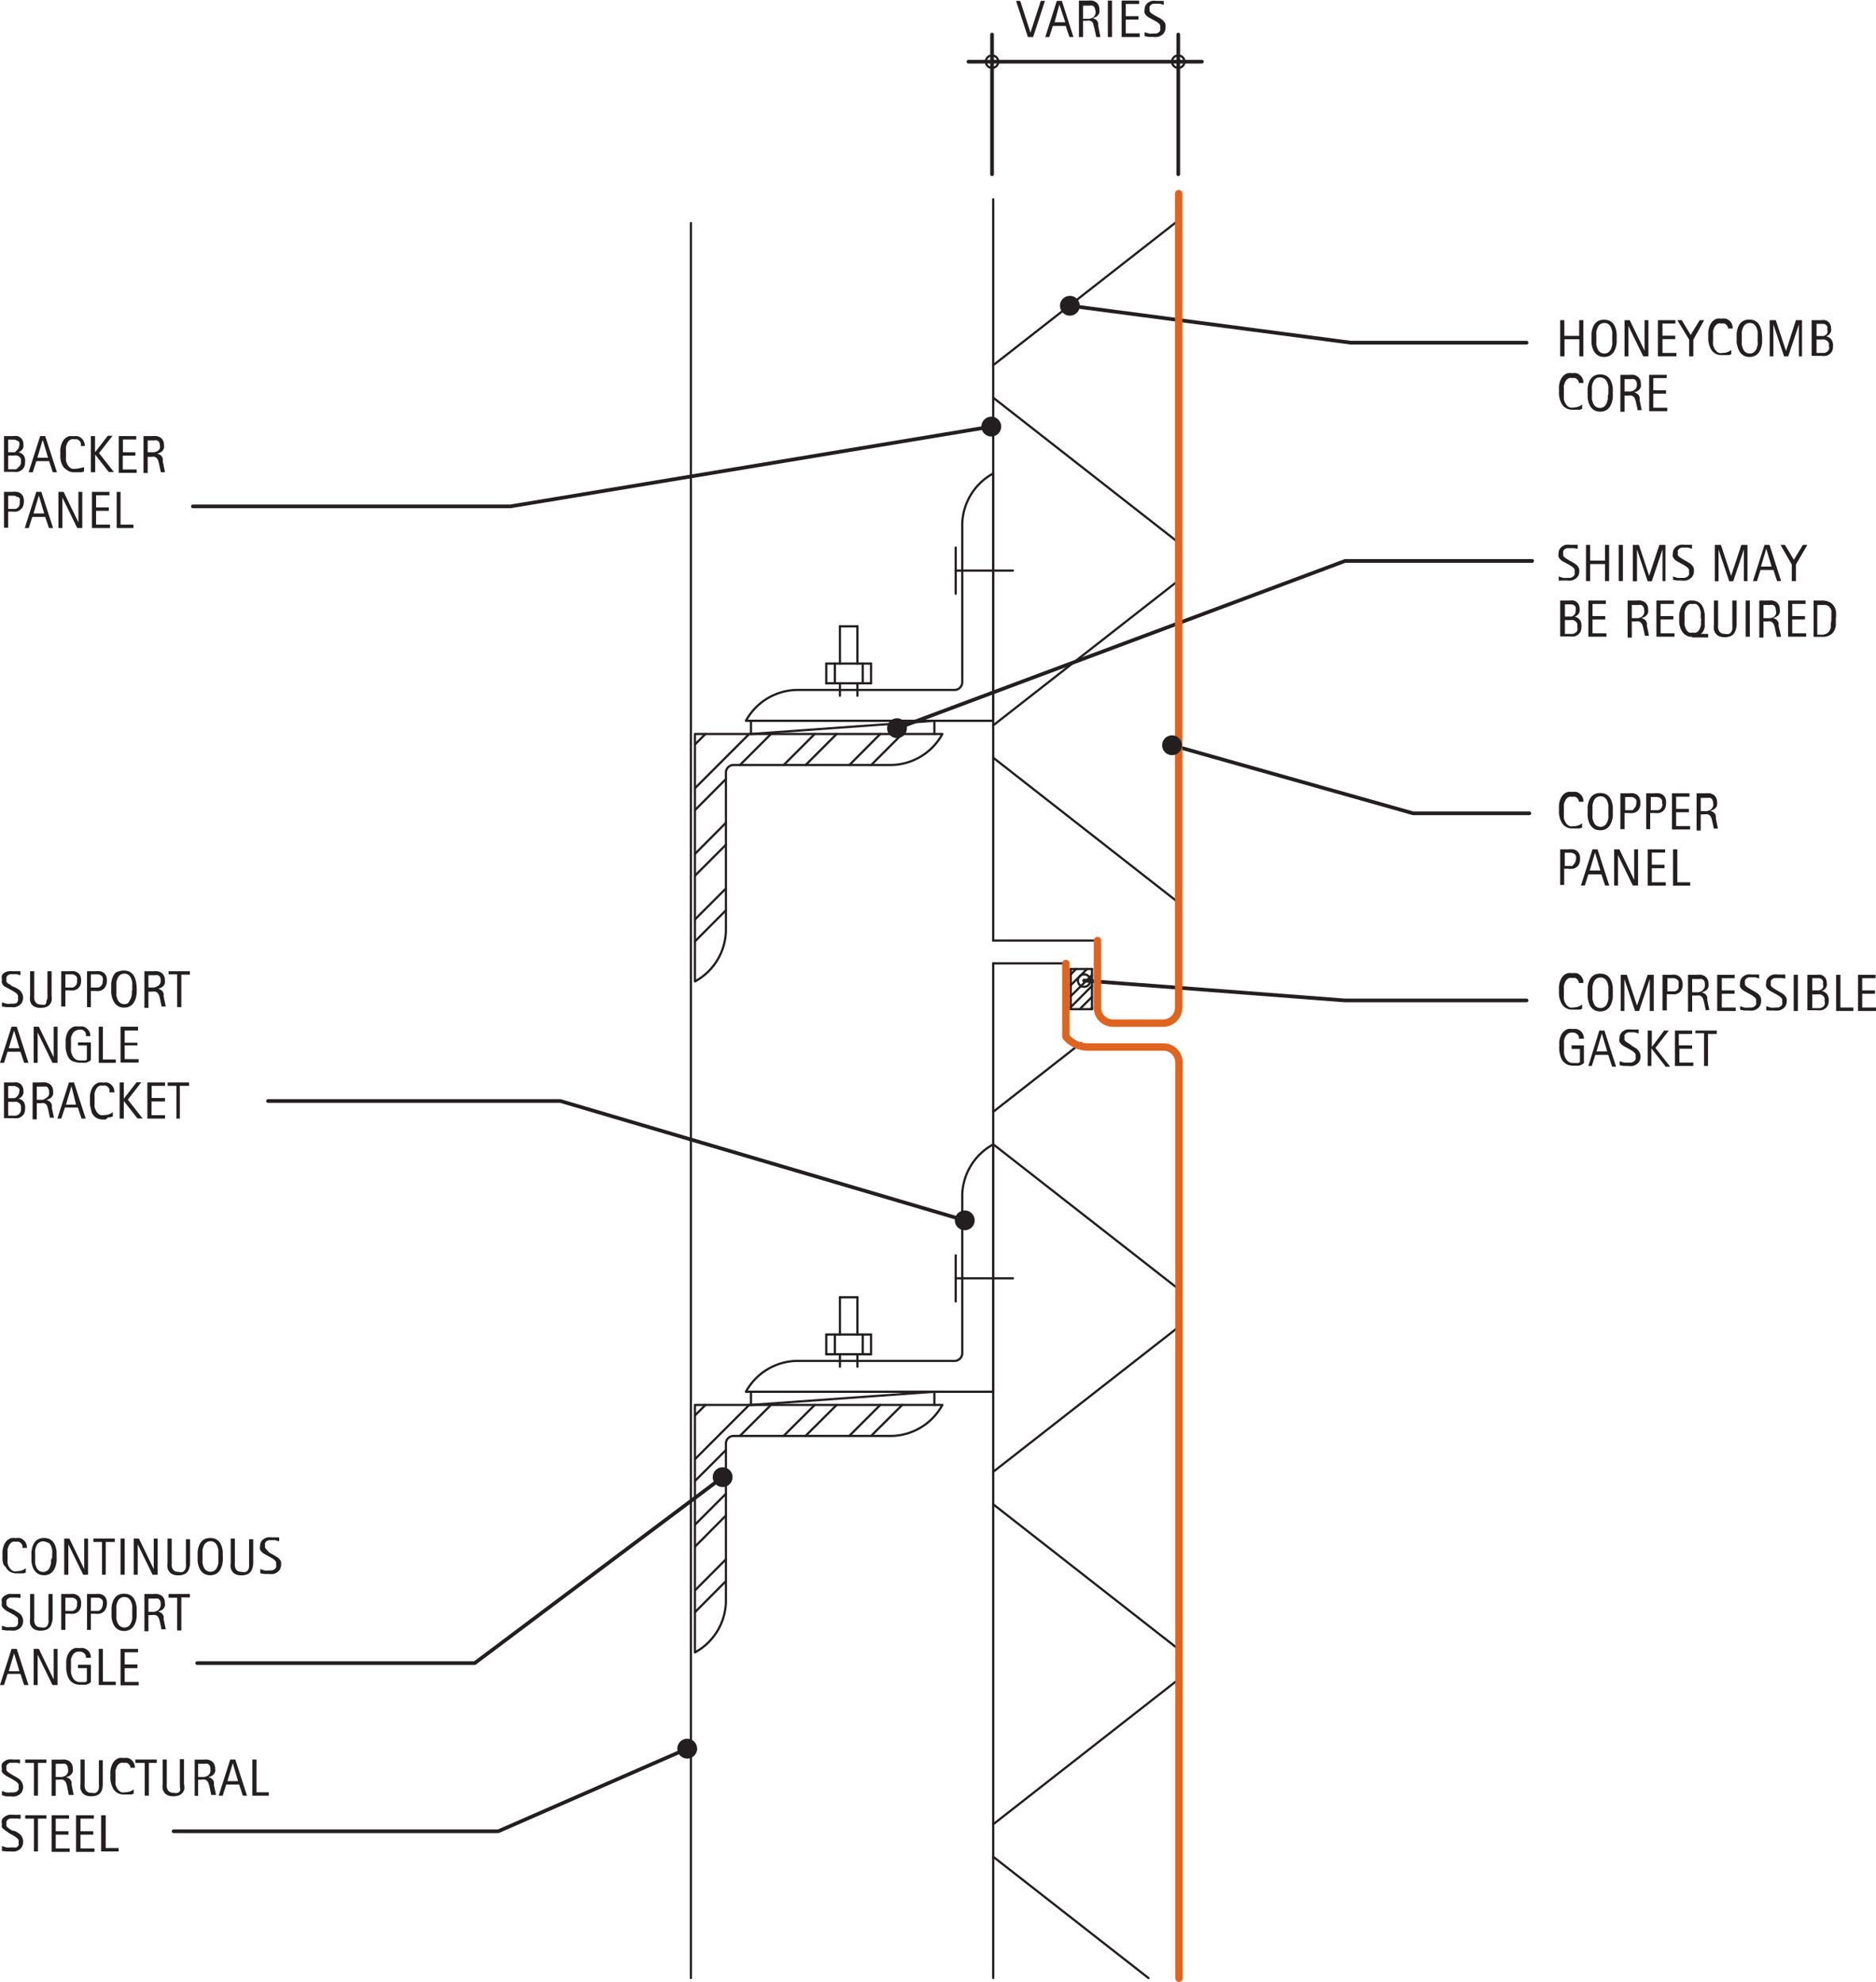 <svg id="a3cfa6ee-99e0-4654-bb79-5439358a3ec4" data-name="CDATEXT" xmlns="http://www.w3.org/2000/svg" viewBox="0 0 126.53 133.65"><defs><style>.f8635080-e489-468b-b652-220aeab71bd0,.ff3f3eed-9abd-4871-98bd-acedcffb8749{fill:#231f20;}.\32 066b03d-c6b7-41b3-b77c-5f94702e41b0,.\34 342233b-4827-45fa-b4ce-ed24078ccbf9,.\36 ae988b6-e7c4-4d47-af1b-89fde96c85a1{fill:none;}.\32 066b03d-c6b7-41b3-b77c-5f94702e41b0,.\34 342233b-4827-45fa-b4ce-ed24078ccbf9,.f8635080-e489-468b-b652-220aeab71bd0{stroke:#231f20;}.\32 066b03d-c6b7-41b3-b77c-5f94702e41b0,.\34 342233b-4827-45fa-b4ce-ed24078ccbf9,.\36 ae988b6-e7c4-4d47-af1b-89fde96c85a1,.f8635080-e489-468b-b652-220aeab71bd0{stroke-linecap:round;stroke-linejoin:round;}.\32 066b03d-c6b7-41b3-b77c-5f94702e41b0{stroke-width:0.25px;}.\34 342233b-4827-45fa-b4ce-ed24078ccbf9{stroke-width:0.15px;}.\36 ae988b6-e7c4-4d47-af1b-89fde96c85a1{stroke:#df6420;}.\36 ae988b6-e7c4-4d47-af1b-89fde96c85a1,.f8635080-e489-468b-b652-220aeab71bd0{stroke-width:0.5px;}</style></defs><title>wall-cladding-honeycomb-systems.B.horizontal-joint-section</title><g id="01fe47c3-3c70-4fd6-8b9f-90ecfc20608e" data-name="TEXT"><path class="ff3f3eed-9abd-4871-98bd-acedcffb8749" d="M114.35,77.9a0.58,0.58,0,0,0,0-.19,0.43,0.43,0,0,0-.09-0.15,0.41,0.41,0,0,0-.14-0.1,0.46,0.46,0,0,0-.19,0,0.55,0.55,0,0,0-.23,0,0.52,0.52,0,0,0-.17.12,0.63,0.63,0,0,0-.11.18,1.2,1.2,0,0,0-.07.21,1.66,1.66,0,0,0,0,.23c0,0.08,0,.15,0,0.22s0,0.16,0,.24a1.6,1.6,0,0,0,0,.24,1.2,1.2,0,0,0,.08.22,0.73,0.73,0,0,0,.13.19,0.58,0.58,0,0,0,.19.13,0.63,0.63,0,0,0,.25,0,0.93,0.93,0,0,0,.31-0.05,0.91,0.91,0,0,0,.27-0.15v0.29l-0.16.06-0.15,0-0.16,0h-0.18a0.9,0.9,0,0,1-.32-0.05,0.79,0.79,0,0,1-.25-0.15,0.85,0.85,0,0,1-.17-0.22,1.4,1.4,0,0,1-.11-0.27,1.79,1.79,0,0,1-.06-0.3,2.53,2.53,0,0,1,0-.31,2.38,2.38,0,0,1,0-.3,1.54,1.54,0,0,1,.06-0.28,1.15,1.15,0,0,1,.11-0.25,0.75,0.75,0,0,1,.17-0.2,0.78,0.78,0,0,1,.24-0.13,1,1,0,0,1,.31,0,1,1,0,0,1,.3,0,0.68,0.68,0,0,1,.24.14,0.65,0.65,0,0,1,.16.22,0.74,0.74,0,0,1,.06.3h-0.31Z" transform="translate(-7.87 -11.5)"/><path class="ff3f3eed-9abd-4871-98bd-acedcffb8749" d="M116.65,78.45c0,0.1,0,.2,0,0.29a1.89,1.89,0,0,1-.05.29,1.31,1.31,0,0,1-.1.26,0.77,0.77,0,0,1-.16.22,0.72,0.72,0,0,1-.23.15,0.93,0.93,0,0,1-.62,0,0.72,0.72,0,0,1-.23-0.15,0.77,0.77,0,0,1-.16-0.21A1.3,1.3,0,0,1,115,79a1.82,1.82,0,0,1-.05-0.29c0-.1,0-0.2,0-0.3s0-.2,0-0.3a1.77,1.77,0,0,1,.05-0.29,1.3,1.3,0,0,1,.1-0.26,0.76,0.76,0,0,1,.16-0.21,0.7,0.7,0,0,1,.23-0.14,1,1,0,0,1,.62,0,0.73,0.73,0,0,1,.23.14,0.78,0.78,0,0,1,.16.21,1.29,1.29,0,0,1,.1.26,1.89,1.89,0,0,1,.05.29C116.65,78.26,116.65,78.36,116.65,78.45Zm-0.3,0c0-.06,0-0.13,0-0.21a1.79,1.79,0,0,0,0-.23,1.41,1.41,0,0,0-.06-0.22,0.69,0.69,0,0,0-.1-0.19,0.48,0.48,0,0,0-.15-0.13,0.52,0.52,0,0,0-.44,0,0.49,0.49,0,0,0-.16.13,0.68,0.68,0,0,0-.1.19,1.36,1.36,0,0,0-.06.22,1.79,1.79,0,0,0,0,.23q0,0.11,0,.21t0,0.21a1.82,1.82,0,0,0,0,.23,1.42,1.42,0,0,0,.06.22,0.71,0.71,0,0,0,.1.19,0.48,0.48,0,0,0,.16.13,0.5,0.5,0,0,0,.44,0,0.47,0.47,0,0,0,.15-0.13,0.71,0.71,0,0,0,.1-0.19,1.48,1.48,0,0,0,.06-0.22,1.86,1.86,0,0,0,0-.23C116.35,78.58,116.35,78.51,116.35,78.45Z" transform="translate(-7.87 -11.5)"/><path class="ff3f3eed-9abd-4871-98bd-acedcffb8749" d="M119.14,79.68V77.53h0l-0.72,2.15h-0.27l-0.72-2.15h0v2.15h-0.25V77.24h0.41l0.69,2.08h0L119,77.24h0.41v2.44h-0.25Z" transform="translate(-7.87 -11.5)"/><path class="ff3f3eed-9abd-4871-98bd-acedcffb8749" d="M121.36,77.91a0.76,0.76,0,0,1-.06.31,0.54,0.54,0,0,1-.16.21,0.67,0.67,0,0,1-.25.12,1.24,1.24,0,0,1-.31,0h-0.29v1.09H120V77.24h0.57a1.3,1.3,0,0,1,.31,0,0.64,0.64,0,0,1,.25.11,0.51,0.51,0,0,1,.16.21A0.8,0.8,0,0,1,121.36,77.91Zm-0.28,0a0.53,0.53,0,0,0,0-.23,0.32,0.32,0,0,0-.12-0.14,0.47,0.47,0,0,0-.18-0.07l-0.22,0h-0.23v0.89h0.3l0.2,0a0.4,0.4,0,0,0,.15-0.08,0.34,0.34,0,0,0,.1-0.14A0.54,0.54,0,0,0,121.08,77.92Z" transform="translate(-7.87 -11.5)"/><path class="ff3f3eed-9abd-4871-98bd-acedcffb8749" d="M122.93,79.68l-0.12-.56a2.31,2.31,0,0,0-.06-0.22,0.48,0.48,0,0,0-.09-0.16,0.34,0.34,0,0,0-.15-0.1,0.65,0.65,0,0,0-.23,0H122v1.09h-0.28V77.24h0.6a1.36,1.36,0,0,1,.29,0,0.74,0.74,0,0,1,.25.1,0.53,0.53,0,0,1,.17.19,0.59,0.59,0,0,1,.07.29,0.79,0.79,0,0,1,0,.23,0.48,0.48,0,0,1-.09.17,0.53,0.53,0,0,1-.15.12,0.92,0.92,0,0,1-.22.08h0a0.63,0.63,0,0,1,.19.08,0.4,0.4,0,0,1,.12.11,0.53,0.53,0,0,1,.07.15l0,0.19,0.14,0.67h-0.28Zm-0.07-1.79a0.44,0.44,0,0,0-.05-0.24,0.33,0.33,0,0,0-.14-0.12,0.6,0.6,0,0,0-.2,0H122v0.89h0.15l0.25,0a0.68,0.68,0,0,0,.22-0.07,0.41,0.41,0,0,0,.16-0.15A0.46,0.46,0,0,0,122.86,77.88Z" transform="translate(-7.87 -11.5)"/><path class="ff3f3eed-9abd-4871-98bd-acedcffb8749" d="M123.69,79.68V77.24h1.18v0.23H124v0.82h0.86v0.23H124v0.93h0.94v0.23h-1.21Z" transform="translate(-7.87 -11.5)"/><path class="ff3f3eed-9abd-4871-98bd-acedcffb8749" d="M126.65,79a0.68,0.68,0,0,1-.07.32,0.59,0.59,0,0,1-.19.21,0.8,0.8,0,0,1-.27.12,1.4,1.4,0,0,1-.32,0l-0.28,0-0.28-.05V79.36l0.29,0.09a1.37,1.37,0,0,0,.3,0l0.19,0a0.52,0.52,0,0,0,.17-0.07,0.41,0.41,0,0,0,.12-0.13,0.37,0.37,0,0,0,0-.19,0.42,0.42,0,0,0,0-.17,0.43,0.43,0,0,0-.09-0.13l-0.13-.1-0.15-.09-0.22-.12-0.2-.11a0.89,0.89,0,0,1-.17-0.13,0.54,0.54,0,0,1-.12-0.17,0.53,0.53,0,0,1,0-.23,0.58,0.58,0,0,1,.07-0.29,0.56,0.56,0,0,1,.18-0.19,0.73,0.73,0,0,1,.25-0.11,1.25,1.25,0,0,1,.29,0l0.25,0,0.25,0v0.27l-0.26-.08-0.27,0-0.17,0a0.46,0.46,0,0,0-.15.07,0.34,0.34,0,0,0-.1.12,0.34,0.34,0,0,0,0,.17,0.28,0.28,0,0,0,0,.15,0.49,0.49,0,0,0,.1.12l0.13,0.09,0.13,0.08,0.23,0.13,0.2,0.12a0.78,0.78,0,0,1,.16.14,0.6,0.6,0,0,1,.11.18A0.62,0.62,0,0,1,126.65,79Z" transform="translate(-7.87 -11.5)"/><path class="ff3f3eed-9abd-4871-98bd-acedcffb8749" d="M128.38,79a0.68,0.68,0,0,1-.07.32,0.59,0.59,0,0,1-.19.21,0.8,0.8,0,0,1-.27.12,1.4,1.4,0,0,1-.32,0l-0.28,0L127,79.64V79.36l0.29,0.09a1.37,1.37,0,0,0,.3,0l0.19,0a0.52,0.52,0,0,0,.17-0.07,0.41,0.41,0,0,0,.12-0.13,0.37,0.37,0,0,0,0-.19,0.42,0.42,0,0,0,0-.17,0.43,0.43,0,0,0-.09-0.13l-0.13-.1-0.15-.09-0.22-.12-0.2-.11a0.89,0.89,0,0,1-.17-0.13,0.54,0.54,0,0,1-.12-0.17,0.53,0.53,0,0,1,0-.23,0.58,0.58,0,0,1,.07-0.29,0.56,0.56,0,0,1,.18-0.19,0.73,0.73,0,0,1,.25-0.11,1.25,1.25,0,0,1,.29,0l0.25,0,0.25,0v0.27L128,77.46l-0.27,0-0.17,0a0.46,0.46,0,0,0-.15.07,0.34,0.34,0,0,0-.1.12,0.34,0.34,0,0,0,0,.17,0.28,0.28,0,0,0,0,.15,0.49,0.49,0,0,0,.1.12l0.13,0.09,0.13,0.08,0.23,0.13,0.2,0.12a0.78,0.78,0,0,1,.16.14,0.6,0.6,0,0,1,.11.18A0.62,0.62,0,0,1,128.38,79Z" transform="translate(-7.87 -11.5)"/><path class="ff3f3eed-9abd-4871-98bd-acedcffb8749" d="M128.85,79.68V77.24h0.28v2.44h-0.28Z" transform="translate(-7.87 -11.5)"/><path class="ff3f3eed-9abd-4871-98bd-acedcffb8749" d="M131.21,79a0.7,0.7,0,0,1-.06.31,0.55,0.55,0,0,1-.17.2,0.67,0.67,0,0,1-.25.12,1.27,1.27,0,0,1-.31,0h-0.65V77.24h0.65a0.91,0.91,0,0,1,.26,0,0.6,0.6,0,0,1,.21.11,0.52,0.52,0,0,1,.14.19,0.64,0.64,0,0,1,.05.26,0.69,0.69,0,0,1,0,.18,0.57,0.57,0,0,1-.07.15,0.47,0.47,0,0,1-.11.12,0.51,0.51,0,0,1-.16.08h0a0.59,0.59,0,0,1,.36.22A0.7,0.7,0,0,1,131.21,79Zm-0.39-1.16a0.43,0.43,0,0,0,0-.19,0.3,0.3,0,0,0-.1-0.12,0.43,0.43,0,0,0-.15-0.06l-0.19,0h-0.28v0.82h0.24l0.21,0a0.45,0.45,0,0,0,.17-0.07,0.34,0.34,0,0,0,.11-0.13A0.5,0.5,0,0,0,130.82,77.85ZM130.93,79a0.48,0.48,0,0,0,0-.2,0.41,0.41,0,0,0-.11-0.15,0.49,0.49,0,0,0-.17-0.09,0.69,0.69,0,0,0-.2,0h-0.35v0.93h0.32l0.21,0a0.49,0.49,0,0,0,.18-0.08,0.37,0.37,0,0,0,.12-0.14A0.48,0.48,0,0,0,130.93,79Z" transform="translate(-7.87 -11.5)"/><path class="ff3f3eed-9abd-4871-98bd-acedcffb8749" d="M131.71,79.68V77.24H132v2.21h0.87v0.23h-1.15Z" transform="translate(-7.87 -11.5)"/><path class="ff3f3eed-9abd-4871-98bd-acedcffb8749" d="M133.19,79.68V77.24h1.18v0.23h-0.9v0.82h0.86v0.23h-0.86v0.93h0.94v0.23h-1.21Z" transform="translate(-7.87 -11.5)"/></g><g id="427e767a-b707-4755-9a82-dbc55a69db20" data-name="LWPOLYLINE"><polyline class="2066b03d-c6b7-41b3-b77c-5f94702e41b0" points="102.96 67.47 90.72 67.47 73.12 66.13"/></g><g id="5626ca2c-4fd4-4c7c-aee8-b346a35a0316" data-name="TEXT"><path class="ff3f3eed-9abd-4871-98bd-acedcffb8749" d="M9.43,78.77a0.68,0.68,0,0,1-.07.32,0.59,0.59,0,0,1-.19.21,0.8,0.8,0,0,1-.27.12,1.4,1.4,0,0,1-.32,0l-0.28,0L8,79.38V79.1L8.3,79.19a1.37,1.37,0,0,0,.3,0l0.19,0A0.52,0.52,0,0,0,9,79.13,0.41,0.41,0,0,0,9.08,79a0.37,0.37,0,0,0,0-.19,0.42,0.42,0,0,0,0-.17A0.43,0.43,0,0,0,9,78.51l-0.13-.1-0.15-.09L8.5,78.2l-0.2-.11A0.89,0.89,0,0,1,8.14,78,0.54,0.54,0,0,1,8,77.79a0.53,0.53,0,0,1,0-.23A0.58,0.58,0,0,1,8,77.28a0.56,0.56,0,0,1,.18-0.19A0.73,0.73,0,0,1,8.47,77a1.25,1.25,0,0,1,.29,0L9,77l0.25,0v0.27L9,77.2l-0.27,0-0.17,0a0.46,0.46,0,0,0-.15.07,0.34,0.34,0,0,0-.1.12,0.34,0.34,0,0,0,0,.17,0.28,0.28,0,0,0,0,.15,0.49,0.49,0,0,0,.1.12L8.55,77.9,8.68,78,8.91,78.1l0.2,0.12a0.78,0.78,0,0,1,.16.14,0.6,0.6,0,0,1,.11.18A0.62,0.62,0,0,1,9.43,78.77Z" transform="translate(-7.87 -11.5)"/><path class="ff3f3eed-9abd-4871-98bd-acedcffb8749" d="M11.35,79a0.63,0.63,0,0,1-.14.26,0.59,0.59,0,0,1-.25.16,1.12,1.12,0,0,1-.37.05,0.9,0.9,0,0,1-.34-0.06A0.59,0.59,0,0,1,10,79.23,0.68,0.68,0,0,1,9.9,79a1.27,1.27,0,0,1,0-.34V77h0.28v1.6a1.91,1.91,0,0,0,0,.25,0.56,0.56,0,0,0,.07.21,0.37,0.37,0,0,0,.15.14,0.54,0.54,0,0,0,.25.05,0.62,0.62,0,0,0,.27,0A0.36,0.36,0,0,0,11,79a0.5,0.5,0,0,0,.07-0.21,2,2,0,0,0,0-.26V77h0.28v1.65A1.34,1.34,0,0,1,11.35,79Z" transform="translate(-7.87 -11.5)"/><path class="ff3f3eed-9abd-4871-98bd-acedcffb8749" d="M13.34,77.65a0.76,0.76,0,0,1-.06.31,0.54,0.54,0,0,1-.16.21,0.67,0.67,0,0,1-.25.12,1.24,1.24,0,0,1-.31,0H12.28v1.09H12V77h0.57a1.3,1.3,0,0,1,.31,0,0.64,0.64,0,0,1,.25.11,0.51,0.51,0,0,1,.16.21A0.8,0.8,0,0,1,13.34,77.65Zm-0.28,0a0.53,0.53,0,0,0,0-.23,0.32,0.32,0,0,0-.12-0.14,0.47,0.47,0,0,0-.18-0.07l-0.22,0H12.28V78.1h0.3l0.2,0A0.4,0.4,0,0,0,12.94,78a0.34,0.34,0,0,0,.1-0.14A0.54,0.54,0,0,0,13.07,77.66Z" transform="translate(-7.87 -11.5)"/><path class="ff3f3eed-9abd-4871-98bd-acedcffb8749" d="M15.08,77.65A0.76,0.76,0,0,1,15,78a0.54,0.54,0,0,1-.16.21,0.67,0.67,0,0,1-.25.12,1.24,1.24,0,0,1-.31,0H14v1.09H13.74V77h0.57a1.3,1.3,0,0,1,.31,0,0.64,0.64,0,0,1,.25.11,0.51,0.51,0,0,1,.16.21A0.8,0.8,0,0,1,15.08,77.65Zm-0.28,0a0.53,0.53,0,0,0,0-.23,0.32,0.32,0,0,0-.12-0.14,0.47,0.47,0,0,0-.18-0.07l-0.22,0H14V78.1h0.3l0.2,0A0.4,0.4,0,0,0,14.67,78a0.34,0.34,0,0,0,.1-0.14A0.54,0.54,0,0,0,14.8,77.66Z" transform="translate(-7.87 -11.5)"/><path class="ff3f3eed-9abd-4871-98bd-acedcffb8749" d="M17.09,78.19c0,0.1,0,.2,0,0.29a1.89,1.89,0,0,1-.05.29,1.31,1.31,0,0,1-.1.26,0.77,0.77,0,0,1-.16.22,0.72,0.72,0,0,1-.23.15,0.93,0.93,0,0,1-.62,0,0.72,0.72,0,0,1-.23-0.15A0.77,0.77,0,0,1,15.52,79a1.3,1.3,0,0,1-.1-0.26,1.82,1.82,0,0,1-.05-0.29c0-.1,0-0.2,0-0.3s0-.2,0-0.3a1.77,1.77,0,0,1,.05-0.29,1.3,1.3,0,0,1,.1-0.26,0.76,0.76,0,0,1,.16-0.21A0.7,0.7,0,0,1,15.91,77a1,1,0,0,1,.62,0,0.73,0.73,0,0,1,.23.14,0.78,0.78,0,0,1,.16.21,1.29,1.29,0,0,1,.1.26,1.89,1.89,0,0,1,.05.29C17.09,78,17.09,78.1,17.09,78.19Zm-0.3,0c0-.06,0-0.13,0-0.21a1.79,1.79,0,0,0,0-.23,1.41,1.41,0,0,0-.06-0.22,0.69,0.69,0,0,0-.1-0.19,0.48,0.48,0,0,0-.15-0.13,0.52,0.52,0,0,0-.44,0,0.49,0.49,0,0,0-.16.13,0.68,0.68,0,0,0-.1.19,1.36,1.36,0,0,0-.06.22,1.79,1.79,0,0,0,0,.23q0,0.11,0,.21t0,0.21a1.82,1.82,0,0,0,0,.23,1.42,1.42,0,0,0,.06.22,0.71,0.71,0,0,0,.1.19,0.48,0.48,0,0,0,.16.13,0.5,0.5,0,0,0,.44,0A0.47,0.47,0,0,0,16.6,79a0.71,0.71,0,0,0,.1-0.19,1.48,1.48,0,0,0,.06-0.22,1.86,1.86,0,0,0,0-.23C16.79,78.32,16.79,78.25,16.79,78.19Z" transform="translate(-7.87 -11.5)"/><path class="ff3f3eed-9abd-4871-98bd-acedcffb8749" d="M18.78,79.42l-0.12-.56a2.31,2.31,0,0,0-.06-0.22,0.48,0.48,0,0,0-.09-0.16,0.34,0.34,0,0,0-.15-0.1,0.65,0.65,0,0,0-.23,0H17.88v1.09H17.61V77h0.6a1.36,1.36,0,0,1,.29,0,0.74,0.74,0,0,1,.25.1,0.53,0.53,0,0,1,.17.19,0.59,0.59,0,0,1,.07.29,0.79,0.79,0,0,1,0,.23,0.48,0.48,0,0,1-.09.17,0.53,0.53,0,0,1-.15.12,0.92,0.92,0,0,1-.22.08h0a0.63,0.63,0,0,1,.19.08,0.4,0.4,0,0,1,.12.11,0.53,0.53,0,0,1,.07.15l0,0.19,0.14,0.67H18.78Zm-0.07-1.79a0.44,0.44,0,0,0-.05-0.24,0.33,0.33,0,0,0-.14-0.12,0.6,0.6,0,0,0-.2,0H17.88V78.1H18l0.25,0A0.68,0.68,0,0,0,18.5,78a0.41,0.41,0,0,0,.16-0.15A0.46,0.46,0,0,0,18.71,77.62Z" transform="translate(-7.87 -11.5)"/><path class="ff3f3eed-9abd-4871-98bd-acedcffb8749" d="M20.1,77.21v2.21H19.82V77.21H19.24V77h1.44v0.23H20.1Z" transform="translate(-7.87 -11.5)"/></g><g id="81e14531-3433-42ab-81e7-4a774392d853" data-name="LWPOLYLINE"><polyline class="2066b03d-c6b7-41b3-b77c-5f94702e41b0" points="18.08 74.25 37.79 74.25 65.07 82.3"/></g><g id="a871ee79-92b2-493b-b316-26feae52dc5b" data-name="TEXT"><path class="ff3f3eed-9abd-4871-98bd-acedcffb8749" d="M9.43,132a0.68,0.68,0,0,1-.07.32,0.59,0.59,0,0,1-.19.21,0.8,0.8,0,0,1-.27.12,1.4,1.4,0,0,1-.32,0l-0.28,0L8,132.57v-0.28l0.29,0.09a1.37,1.37,0,0,0,.3,0l0.19,0A0.52,0.52,0,0,0,9,132.32a0.41,0.41,0,0,0,.12-0.13,0.37,0.37,0,0,0,0-.19,0.42,0.42,0,0,0,0-.17A0.43,0.43,0,0,0,9,131.69l-0.13-.1-0.15-.09-0.22-.12-0.2-.11a0.89,0.89,0,0,1-.17-0.13A0.54,0.54,0,0,1,8,131a0.53,0.53,0,0,1,0-.23A0.58,0.58,0,0,1,8,130.46a0.56,0.56,0,0,1,.18-0.19,0.73,0.73,0,0,1,.25-0.11,1.25,1.25,0,0,1,.29,0l0.25,0,0.25,0v0.27L9,130.38l-0.27,0-0.17,0a0.46,0.46,0,0,0-.15.07,0.34,0.34,0,0,0-.1.12,0.34,0.34,0,0,0,0,.17,0.28,0.28,0,0,0,0,.15,0.49,0.49,0,0,0,.1.12l0.13,0.09,0.13,0.08,0.23,0.13,0.2,0.12a0.78,0.78,0,0,1,.16.14,0.6,0.6,0,0,1,.11.18A0.62,0.62,0,0,1,9.43,132Z" transform="translate(-7.87 -11.5)"/><path class="ff3f3eed-9abd-4871-98bd-acedcffb8749" d="M10.43,130.39v2.21H10.16v-2.21H9.57v-0.23H11v0.23H10.43Z" transform="translate(-7.87 -11.5)"/><path class="ff3f3eed-9abd-4871-98bd-acedcffb8749" d="M12.52,132.6L12.4,132a2.31,2.31,0,0,0-.06-0.22,0.48,0.48,0,0,0-.09-0.16,0.34,0.34,0,0,0-.15-0.1,0.65,0.65,0,0,0-.23,0H11.63v1.09H11.35v-2.44H12a1.36,1.36,0,0,1,.29,0,0.74,0.74,0,0,1,.25.1,0.53,0.53,0,0,1,.17.19,0.59,0.59,0,0,1,.07.29,0.79,0.79,0,0,1,0,.23,0.48,0.48,0,0,1-.09.17,0.53,0.53,0,0,1-.15.12,0.92,0.92,0,0,1-.22.08h0a0.63,0.63,0,0,1,.19.08,0.4,0.4,0,0,1,.12.11,0.53,0.53,0,0,1,.07.15l0,0.19,0.14,0.67H12.52Zm-0.07-1.79a0.44,0.44,0,0,0-.05-0.24,0.33,0.33,0,0,0-.14-0.12,0.6,0.6,0,0,0-.2,0H11.63v0.89h0.15l0.25,0a0.68,0.68,0,0,0,.22-0.07,0.41,0.41,0,0,0,.16-0.15A0.46,0.46,0,0,0,12.46,130.81Z" transform="translate(-7.87 -11.5)"/><path class="ff3f3eed-9abd-4871-98bd-acedcffb8749" d="M14.76,132.17a0.63,0.63,0,0,1-.14.26,0.59,0.59,0,0,1-.25.16,1.12,1.12,0,0,1-.37.05,0.9,0.9,0,0,1-.34-0.06,0.59,0.59,0,0,1-.23-0.17,0.68,0.68,0,0,1-.13-0.26,1.27,1.27,0,0,1,0-.34v-1.65h0.28v1.6a1.91,1.91,0,0,0,0,.25,0.56,0.56,0,0,0,.07.21,0.37,0.37,0,0,0,.15.14,0.54,0.54,0,0,0,.25.05,0.62,0.62,0,0,0,.27,0,0.36,0.36,0,0,0,.15-0.13,0.5,0.5,0,0,0,.07-0.21,2,2,0,0,0,0-.26v-1.6H14.8v1.65A1.34,1.34,0,0,1,14.76,132.17Z" transform="translate(-7.87 -11.5)"/><path class="ff3f3eed-9abd-4871-98bd-acedcffb8749" d="M16.66,130.83a0.58,0.58,0,0,0,0-.19,0.43,0.43,0,0,0-.09-0.15,0.41,0.41,0,0,0-.14-0.1,0.46,0.46,0,0,0-.19,0,0.55,0.55,0,0,0-.23,0,0.52,0.52,0,0,0-.17.12,0.63,0.63,0,0,0-.11.18,1.2,1.2,0,0,0-.07.21,1.66,1.66,0,0,0,0,.23c0,0.08,0,.15,0,0.22s0,0.16,0,.24a1.6,1.6,0,0,0,0,.24,1.2,1.2,0,0,0,.08.22,0.73,0.73,0,0,0,.13.19,0.58,0.58,0,0,0,.19.13,0.63,0.63,0,0,0,.25,0,0.93,0.93,0,0,0,.31-0.05,0.91,0.91,0,0,0,.27-0.15v0.29l-0.16.06-0.15,0-0.16,0H16.23a0.9,0.9,0,0,1-.32-0.05,0.79,0.79,0,0,1-.25-0.15,0.85,0.85,0,0,1-.17-0.22,1.4,1.4,0,0,1-.11-0.27,1.79,1.79,0,0,1-.06-0.3,2.53,2.53,0,0,1,0-.31,2.38,2.38,0,0,1,0-.3,1.54,1.54,0,0,1,.06-0.28,1.15,1.15,0,0,1,.11-0.25,0.75,0.75,0,0,1,.17-0.2,0.78,0.78,0,0,1,.24-0.13,1,1,0,0,1,.31,0,1,1,0,0,1,.3,0,0.68,0.68,0,0,1,.24.14,0.65,0.65,0,0,1,.16.22,0.74,0.74,0,0,1,.06.3H16.66Z" transform="translate(-7.87 -11.5)"/><path class="ff3f3eed-9abd-4871-98bd-acedcffb8749" d="M17.91,130.39v2.21H17.63v-2.21H17v-0.23h1.44v0.23H17.91Z" transform="translate(-7.87 -11.5)"/><path class="ff3f3eed-9abd-4871-98bd-acedcffb8749" d="M20.3,132.17a0.63,0.63,0,0,1-.14.26,0.59,0.59,0,0,1-.25.16,1.12,1.12,0,0,1-.37.05,0.9,0.9,0,0,1-.34-0.06,0.59,0.59,0,0,1-.23-0.17,0.68,0.68,0,0,1-.13-0.26,1.27,1.27,0,0,1,0-.34v-1.65h0.28v1.6a1.91,1.91,0,0,0,0,.25,0.56,0.56,0,0,0,.07.21,0.37,0.37,0,0,0,.15.14,0.54,0.54,0,0,0,.25.05,0.62,0.62,0,0,0,.27,0,0.36,0.36,0,0,0,.15-0.13A0.5,0.5,0,0,0,20,132a2,2,0,0,0,0-.26v-1.6h0.28v1.65A1.34,1.34,0,0,1,20.3,132.17Z" transform="translate(-7.87 -11.5)"/><path class="ff3f3eed-9abd-4871-98bd-acedcffb8749" d="M22.13,132.6L22,132a2.31,2.31,0,0,0-.06-0.22,0.48,0.48,0,0,0-.09-0.16,0.34,0.34,0,0,0-.15-0.1,0.65,0.65,0,0,0-.23,0H21.23v1.09H21v-2.44h0.6a1.36,1.36,0,0,1,.29,0,0.74,0.74,0,0,1,.25.1,0.53,0.53,0,0,1,.17.19,0.59,0.59,0,0,1,.07.29,0.79,0.79,0,0,1,0,.23,0.48,0.48,0,0,1-.09.17,0.53,0.53,0,0,1-.15.12,0.92,0.92,0,0,1-.22.08h0a0.63,0.63,0,0,1,.19.08,0.4,0.4,0,0,1,.12.11,0.53,0.53,0,0,1,.07.15l0,0.19,0.14,0.67H22.13Zm-0.07-1.79a0.44,0.44,0,0,0-.05-0.24,0.33,0.33,0,0,0-.14-0.12,0.6,0.6,0,0,0-.2,0H21.23v0.89h0.15l0.25,0a0.68,0.68,0,0,0,.22-0.07,0.41,0.41,0,0,0,.16-0.15A0.46,0.46,0,0,0,22.06,130.81Z" transform="translate(-7.87 -11.5)"/><path class="ff3f3eed-9abd-4871-98bd-acedcffb8749" d="M24.25,132.6L24,131.85H23.13l-0.24.75H22.62l0.78-2.44h0.34l0.79,2.44H24.25Zm-0.68-2.19h0l-0.36,1.21h0.72Z" transform="translate(-7.87 -11.5)"/><path class="ff3f3eed-9abd-4871-98bd-acedcffb8749" d="M24.89,132.6v-2.44h0.28v2.21H26v0.23H24.89Z" transform="translate(-7.87 -11.5)"/></g><g id="5803d8bc-a350-4ac2-90b9-f373fdc59589" data-name="TEXT"><path class="ff3f3eed-9abd-4871-98bd-acedcffb8749" d="M9.43,135.71a0.68,0.68,0,0,1-.07.32,0.59,0.59,0,0,1-.19.21,0.8,0.8,0,0,1-.27.12,1.4,1.4,0,0,1-.32,0l-0.28,0L8,136.33V136l0.29,0.09a1.37,1.37,0,0,0,.3,0l0.19,0A0.52,0.52,0,0,0,9,136.08a0.41,0.41,0,0,0,.12-0.13,0.37,0.37,0,0,0,0-.19,0.42,0.42,0,0,0,0-.17A0.43,0.43,0,0,0,9,135.45l-0.13-.1-0.15-.09-0.22-.12L8.31,135a0.89,0.89,0,0,1-.17-0.13A0.54,0.54,0,0,1,8,134.74a0.53,0.53,0,0,1,0-.23A0.58,0.58,0,0,1,8,134.22,0.56,0.56,0,0,1,8.22,134a0.73,0.73,0,0,1,.25-0.11,1.25,1.25,0,0,1,.29,0l0.25,0,0.25,0v0.27L9,134.14l-0.27,0-0.17,0a0.46,0.46,0,0,0-.15.07,0.34,0.34,0,0,0-.1.12,0.34,0.34,0,0,0,0,.17,0.28,0.28,0,0,0,0,.15,0.49,0.49,0,0,0,.1.12l0.13,0.09,0.13,0.08L8.91,135l0.2,0.12a0.78,0.78,0,0,1,.16.14,0.6,0.6,0,0,1,.11.18A0.62,0.62,0,0,1,9.43,135.71Z" transform="translate(-7.87 -11.5)"/><path class="ff3f3eed-9abd-4871-98bd-acedcffb8749" d="M10.43,134.15v2.21H10.16v-2.21H9.57v-0.23H11v0.23H10.43Z" transform="translate(-7.87 -11.5)"/><path class="ff3f3eed-9abd-4871-98bd-acedcffb8749" d="M11.35,136.36v-2.44h1.18v0.23h-0.9V135h0.86v0.23H11.63v0.93h0.94v0.23H11.35Z" transform="translate(-7.87 -11.5)"/><path class="ff3f3eed-9abd-4871-98bd-acedcffb8749" d="M13,136.36v-2.44H14.2v0.23H13.3V135h0.86v0.23H13.3v0.93h0.94v0.23H13Z" transform="translate(-7.87 -11.5)"/><path class="ff3f3eed-9abd-4871-98bd-acedcffb8749" d="M14.69,136.36v-2.44H15v2.21h0.87v0.23H14.69Z" transform="translate(-7.87 -11.5)"/></g><g id="02e3f23c-c6eb-4036-ae97-dfa948879f57" data-name="TEXT"><path class="ff3f3eed-9abd-4871-98bd-acedcffb8749" d="M9.5,125.14l-0.25-.75H8.38l-0.24.75H7.87l0.78-2.44H9l0.79,2.44H9.5ZM8.82,123h0l-0.36,1.21H9.18Z" transform="translate(-7.87 -11.5)"/><path class="ff3f3eed-9abd-4871-98bd-acedcffb8749" d="M11.41,125.14l-1-2.05h0v2.05H10.14v-2.44h0.35l1,2.06h0v-2.06h0.26v2.44H11.41Z" transform="translate(-7.87 -11.5)"/><path class="ff3f3eed-9abd-4871-98bd-acedcffb8749" d="M13.66,123.37a0.55,0.55,0,0,0,0-.2,0.44,0.44,0,0,0-.09-0.15,0.42,0.42,0,0,0-.15-0.1,0.61,0.61,0,0,0-.42,0,0.51,0.51,0,0,0-.16.11,0.63,0.63,0,0,0-.11.17,1,1,0,0,0-.07.2,1.49,1.49,0,0,0,0,.21c0,0.07,0,.14,0,0.21s0,0.15,0,.24a1.84,1.84,0,0,0,0,.25,1.39,1.39,0,0,0,.07.24,0.7,0.7,0,0,0,.12.2,0.52,0.52,0,0,0,.18.14,0.57,0.57,0,0,0,.25.05h0.11l0.12,0,0.12,0,0.1-.06V124H13.13v-0.23H14v1.18l-0.15.1-0.18.07-0.19,0-0.18,0a1.05,1.05,0,0,1-.35-0.05,0.83,0.83,0,0,1-.26-0.15,0.79,0.79,0,0,1-.18-0.22,1.29,1.29,0,0,1-.11-0.28,1.87,1.87,0,0,1-.06-0.31,3.1,3.1,0,0,1,0-.33,2.17,2.17,0,0,1,0-.29,1.49,1.49,0,0,1,.06-0.28,1.18,1.18,0,0,1,.11-0.24,0.78,0.78,0,0,1,.17-0.19,0.76,0.76,0,0,1,.23-0.13,0.93,0.93,0,0,1,.31,0,1,1,0,0,1,.3,0,0.73,0.73,0,0,1,.25.13,0.64,0.64,0,0,1,.17.22,0.69,0.69,0,0,1,.06.3H13.66Z" transform="translate(-7.87 -11.5)"/><path class="ff3f3eed-9abd-4871-98bd-acedcffb8749" d="M14.53,125.14v-2.44h0.28v2.21h0.87v0.23H14.53Z" transform="translate(-7.87 -11.5)"/><path class="ff3f3eed-9abd-4871-98bd-acedcffb8749" d="M16,125.14v-2.44h1.18v0.23h-0.9v0.82h0.86V124H16.28v0.93h0.94v0.23H16Z" transform="translate(-7.87 -11.5)"/></g><g id="78441735-893f-4a8a-87a2-cf380e38289c" data-name="TEXT"><path class="ff3f3eed-9abd-4871-98bd-acedcffb8749" d="M9.38,115.92a0.58,0.58,0,0,0,0-.19,0.43,0.43,0,0,0-.09-0.15,0.41,0.41,0,0,0-.14-0.1,0.46,0.46,0,0,0-.19,0,0.55,0.55,0,0,0-.23,0,0.52,0.52,0,0,0-.17.12,0.63,0.63,0,0,0-.11.18,1.2,1.2,0,0,0-.07.21,1.66,1.66,0,0,0,0,.23c0,0.08,0,.15,0,0.22s0,0.16,0,.24a1.6,1.6,0,0,0,0,.24,1.2,1.2,0,0,0,.08.22,0.73,0.73,0,0,0,.13.19,0.58,0.58,0,0,0,.19.13,0.63,0.63,0,0,0,.25,0,0.93,0.93,0,0,0,.31-0.05,0.91,0.91,0,0,0,.27-0.15v0.29l-0.16.06-0.15,0-0.16,0H9a0.9,0.9,0,0,1-.32-0.05,0.79,0.79,0,0,1-.25-0.15,0.85,0.85,0,0,1-.17-0.22A1.4,1.4,0,0,1,8.1,117a1.79,1.79,0,0,1-.06-0.3,2.53,2.53,0,0,1,0-.31,2.38,2.38,0,0,1,0-.3,1.54,1.54,0,0,1,.06-0.28,1.15,1.15,0,0,1,.11-0.25,0.75,0.75,0,0,1,.17-0.2,0.78,0.78,0,0,1,.24-0.13,1,1,0,0,1,.31,0,1,1,0,0,1,.3,0,0.68,0.68,0,0,1,.24.14,0.65,0.65,0,0,1,.16.22,0.74,0.74,0,0,1,.06.3H9.38Z" transform="translate(-7.87 -11.5)"/><path class="ff3f3eed-9abd-4871-98bd-acedcffb8749" d="M11.69,116.47c0,0.1,0,.2,0,0.29a1.89,1.89,0,0,1-.05.29,1.31,1.31,0,0,1-.1.26,0.77,0.77,0,0,1-.16.22,0.72,0.72,0,0,1-.23.15,0.93,0.93,0,0,1-.62,0,0.72,0.72,0,0,1-.23-0.15,0.77,0.77,0,0,1-.16-0.21,1.3,1.3,0,0,1-.1-0.26,1.82,1.82,0,0,1-.05-0.29c0-.1,0-0.2,0-0.3s0-.2,0-0.3a1.77,1.77,0,0,1,.05-0.29,1.3,1.3,0,0,1,.1-0.26,0.76,0.76,0,0,1,.16-0.21,0.7,0.7,0,0,1,.23-0.14,1,1,0,0,1,.62,0,0.73,0.73,0,0,1,.23.14,0.78,0.78,0,0,1,.16.21,1.29,1.29,0,0,1,.1.26,1.89,1.89,0,0,1,.05.29C11.68,116.28,11.69,116.38,11.69,116.47Zm-0.3,0c0-.06,0-0.13,0-0.21a1.79,1.79,0,0,0,0-.23,1.41,1.41,0,0,0-.06-0.22,0.69,0.69,0,0,0-.1-0.19A0.48,0.48,0,0,0,11,115.5a0.52,0.52,0,0,0-.44,0,0.49,0.49,0,0,0-.16.13,0.68,0.68,0,0,0-.1.19,1.36,1.36,0,0,0-.06.22,1.79,1.79,0,0,0,0,.23q0,0.11,0,.21t0,0.21a1.82,1.82,0,0,0,0,.23,1.42,1.42,0,0,0,.06.22,0.71,0.71,0,0,0,.1.19,0.48,0.48,0,0,0,.16.13,0.5,0.5,0,0,0,.44,0,0.47,0.47,0,0,0,.15-0.13,0.71,0.71,0,0,0,.1-0.19,1.48,1.48,0,0,0,.06-0.22,1.86,1.86,0,0,0,0-.23C11.39,116.6,11.39,116.53,11.39,116.47Z" transform="translate(-7.87 -11.5)"/><path class="ff3f3eed-9abd-4871-98bd-acedcffb8749" d="M13.48,117.7l-1-2.05h0v2.05H12.2v-2.44h0.35l1,2.06h0v-2.06h0.26v2.44H13.48Z" transform="translate(-7.87 -11.5)"/><path class="ff3f3eed-9abd-4871-98bd-acedcffb8749" d="M15,115.49v2.21H14.75v-2.21H14.17v-0.23h1.44v0.23H15Z" transform="translate(-7.87 -11.5)"/><path class="ff3f3eed-9abd-4871-98bd-acedcffb8749" d="M16,117.7v-2.44h0.28v2.44H16Z" transform="translate(-7.87 -11.5)"/><path class="ff3f3eed-9abd-4871-98bd-acedcffb8749" d="M18.16,117.7l-1-2.05h0v2.05H16.89v-2.44h0.35l1,2.06h0v-2.06h0.26v2.44H18.16Z" transform="translate(-7.87 -11.5)"/><path class="ff3f3eed-9abd-4871-98bd-acedcffb8749" d="M20.63,117.27a0.63,0.63,0,0,1-.14.26,0.59,0.59,0,0,1-.25.16,1.12,1.12,0,0,1-.37.05,0.9,0.9,0,0,1-.34-0.06,0.59,0.59,0,0,1-.23-0.17,0.68,0.68,0,0,1-.13-0.26,1.27,1.27,0,0,1,0-.34v-1.65h0.28v1.6a1.91,1.91,0,0,0,0,.25,0.56,0.56,0,0,0,.07.21,0.37,0.37,0,0,0,.15.14,0.54,0.54,0,0,0,.25.05,0.62,0.62,0,0,0,.27,0,0.36,0.36,0,0,0,.15-0.13,0.5,0.5,0,0,0,.07-0.21,2,2,0,0,0,0-.26v-1.6h0.28v1.65A1.34,1.34,0,0,1,20.63,117.27Z" transform="translate(-7.87 -11.5)"/><path class="ff3f3eed-9abd-4871-98bd-acedcffb8749" d="M22.9,116.47c0,0.1,0,.2,0,0.29a1.89,1.89,0,0,1-.05.29,1.31,1.31,0,0,1-.1.26,0.77,0.77,0,0,1-.16.22,0.72,0.72,0,0,1-.23.15,0.93,0.93,0,0,1-.62,0,0.72,0.72,0,0,1-.23-0.15,0.77,0.77,0,0,1-.16-0.21,1.3,1.3,0,0,1-.1-0.26,1.82,1.82,0,0,1-.05-0.29c0-.1,0-0.2,0-0.3s0-.2,0-0.3a1.77,1.77,0,0,1,.05-0.29,1.3,1.3,0,0,1,.1-0.26,0.76,0.76,0,0,1,.16-0.21,0.7,0.7,0,0,1,.23-0.14,1,1,0,0,1,.62,0,0.73,0.73,0,0,1,.23.14,0.78,0.78,0,0,1,.16.21,1.29,1.29,0,0,1,.1.26,1.89,1.89,0,0,1,.05.29C22.89,116.28,22.9,116.38,22.9,116.47Zm-0.3,0c0-.06,0-0.13,0-0.21a1.79,1.79,0,0,0,0-.23,1.41,1.41,0,0,0-.06-0.22,0.69,0.69,0,0,0-.1-0.19,0.48,0.48,0,0,0-.15-0.13,0.52,0.52,0,0,0-.44,0,0.49,0.49,0,0,0-.16.13,0.68,0.68,0,0,0-.1.19,1.36,1.36,0,0,0-.06.22,1.79,1.79,0,0,0,0,.23q0,0.11,0,.21t0,0.21a1.82,1.82,0,0,0,0,.23,1.42,1.42,0,0,0,.06.22,0.71,0.71,0,0,0,.1.19,0.48,0.48,0,0,0,.16.13,0.5,0.5,0,0,0,.44,0,0.47,0.47,0,0,0,.15-0.13,0.71,0.71,0,0,0,.1-0.19,1.48,1.48,0,0,0,.06-0.22,1.86,1.86,0,0,0,0-.23C22.6,116.6,22.6,116.53,22.6,116.47Z" transform="translate(-7.87 -11.5)"/><path class="ff3f3eed-9abd-4871-98bd-acedcffb8749" d="M24.89,117.27a0.63,0.63,0,0,1-.14.26,0.59,0.59,0,0,1-.25.16,1.12,1.12,0,0,1-.37.05,0.9,0.9,0,0,1-.34-0.06,0.59,0.59,0,0,1-.23-0.17,0.68,0.68,0,0,1-.13-0.26,1.27,1.27,0,0,1,0-.34v-1.65h0.28v1.6a1.91,1.91,0,0,0,0,.25,0.56,0.56,0,0,0,.07.21,0.37,0.37,0,0,0,.15.14,0.54,0.54,0,0,0,.25.05,0.62,0.62,0,0,0,.27,0,0.36,0.36,0,0,0,.15-0.13,0.5,0.5,0,0,0,.07-0.21,2,2,0,0,0,0-.26v-1.6h0.28v1.65A1.34,1.34,0,0,1,24.89,117.27Z" transform="translate(-7.87 -11.5)"/><path class="ff3f3eed-9abd-4871-98bd-acedcffb8749" d="M26.83,117a0.68,0.68,0,0,1-.07.32,0.59,0.59,0,0,1-.19.21,0.8,0.8,0,0,1-.27.12,1.4,1.4,0,0,1-.32,0l-0.28,0-0.28-.05v-0.28l0.29,0.09a1.37,1.37,0,0,0,.3,0l0.19,0a0.52,0.52,0,0,0,.17-0.07,0.41,0.41,0,0,0,.12-0.13,0.37,0.37,0,0,0,0-.19,0.42,0.42,0,0,0,0-.17,0.43,0.43,0,0,0-.09-0.13l-0.13-.1-0.15-.09-0.22-.12-0.2-.11a0.89,0.89,0,0,1-.17-0.13,0.54,0.54,0,0,1-.12-0.17,0.53,0.53,0,0,1,0-.23,0.58,0.58,0,0,1,.07-0.29,0.56,0.56,0,0,1,.18-0.19,0.73,0.73,0,0,1,.25-0.11,1.25,1.25,0,0,1,.29,0l0.25,0,0.25,0v0.27l-0.26-.08-0.27,0-0.17,0a0.46,0.46,0,0,0-.15.07,0.34,0.34,0,0,0-.1.12,0.34,0.34,0,0,0,0,.17,0.28,0.28,0,0,0,0,.15,0.49,0.49,0,0,0,.1.12L26,116.18l0.13,0.08,0.23,0.13,0.2,0.12a0.78,0.78,0,0,1,.16.14,0.6,0.6,0,0,1,.11.18A0.62,0.62,0,0,1,26.83,117Z" transform="translate(-7.87 -11.5)"/></g><g id="633e2004-de5f-4a81-a3c2-c4707f517e67" data-name="TEXT"><path class="ff3f3eed-9abd-4871-98bd-acedcffb8749" d="M9.43,120.81a0.68,0.68,0,0,1-.07.32,0.59,0.59,0,0,1-.19.21,0.8,0.8,0,0,1-.27.12,1.4,1.4,0,0,1-.32,0l-0.28,0L8,121.42v-0.28l0.29,0.09a1.37,1.37,0,0,0,.3,0l0.19,0A0.52,0.52,0,0,0,9,121.17,0.41,0.41,0,0,0,9.08,121a0.37,0.37,0,0,0,0-.19,0.42,0.42,0,0,0,0-.17A0.43,0.43,0,0,0,9,120.55l-0.13-.1-0.15-.09-0.22-.12-0.2-.11A0.89,0.89,0,0,1,8.14,120,0.54,0.54,0,0,1,8,119.83a0.53,0.53,0,0,1,0-.23A0.58,0.58,0,0,1,8,119.31a0.56,0.56,0,0,1,.18-0.19A0.73,0.73,0,0,1,8.47,119a1.25,1.25,0,0,1,.29,0L9,119l0.25,0v0.27L9,119.24l-0.27,0-0.17,0a0.46,0.46,0,0,0-.15.07,0.34,0.34,0,0,0-.1.12,0.34,0.34,0,0,0,0,.17,0.28,0.28,0,0,0,0,.15,0.49,0.49,0,0,0,.1.12l0.13,0.09L8.68,120l0.23,0.13,0.2,0.12a0.78,0.78,0,0,1,.16.14,0.6,0.6,0,0,1,.11.18A0.62,0.62,0,0,1,9.43,120.81Z" transform="translate(-7.87 -11.5)"/><path class="ff3f3eed-9abd-4871-98bd-acedcffb8749" d="M11.35,121a0.63,0.63,0,0,1-.14.26,0.59,0.59,0,0,1-.25.16,1.12,1.12,0,0,1-.37.05,0.9,0.9,0,0,1-.34-0.06,0.59,0.59,0,0,1-.23-0.17A0.68,0.68,0,0,1,9.9,121a1.27,1.27,0,0,1,0-.34V119h0.28v1.6a1.91,1.91,0,0,0,0,.25,0.56,0.56,0,0,0,.07.21,0.37,0.37,0,0,0,.15.14,0.54,0.54,0,0,0,.25.05,0.62,0.62,0,0,0,.27,0,0.36,0.36,0,0,0,.15-0.13,0.5,0.5,0,0,0,.07-0.21,2,2,0,0,0,0-.26V119h0.28v1.65A1.34,1.34,0,0,1,11.35,121Z" transform="translate(-7.87 -11.5)"/><path class="ff3f3eed-9abd-4871-98bd-acedcffb8749" d="M13.34,119.69a0.76,0.76,0,0,1-.06.31,0.54,0.54,0,0,1-.16.21,0.67,0.67,0,0,1-.25.12,1.24,1.24,0,0,1-.31,0H12.28v1.09H12V119h0.57a1.3,1.3,0,0,1,.31,0,0.64,0.64,0,0,1,.25.11,0.51,0.51,0,0,1,.16.21A0.8,0.8,0,0,1,13.34,119.69Zm-0.28,0a0.53,0.53,0,0,0,0-.23,0.32,0.32,0,0,0-.12-0.14,0.47,0.47,0,0,0-.18-0.07l-0.22,0H12.28v0.89h0.3l0.2,0a0.4,0.4,0,0,0,.15-0.08,0.34,0.34,0,0,0,.1-0.14A0.54,0.54,0,0,0,13.07,119.7Z" transform="translate(-7.87 -11.5)"/><path class="ff3f3eed-9abd-4871-98bd-acedcffb8749" d="M15.08,119.69A0.76,0.76,0,0,1,15,120a0.54,0.54,0,0,1-.16.21,0.67,0.67,0,0,1-.25.12,1.24,1.24,0,0,1-.31,0H14v1.09H13.74V119h0.57a1.3,1.3,0,0,1,.31,0,0.64,0.64,0,0,1,.25.11,0.51,0.51,0,0,1,.16.21A0.8,0.8,0,0,1,15.08,119.69Zm-0.28,0a0.53,0.53,0,0,0,0-.23,0.32,0.32,0,0,0-.12-0.14,0.47,0.47,0,0,0-.18-0.07l-0.22,0H14v0.89h0.3l0.2,0a0.4,0.4,0,0,0,.15-0.08,0.34,0.34,0,0,0,.1-0.14A0.54,0.54,0,0,0,14.8,119.7Z" transform="translate(-7.87 -11.5)"/><path class="ff3f3eed-9abd-4871-98bd-acedcffb8749" d="M17.09,120.23c0,0.1,0,.2,0,0.29a1.89,1.89,0,0,1-.05.29,1.31,1.31,0,0,1-.1.26,0.77,0.77,0,0,1-.16.22,0.72,0.72,0,0,1-.23.15,0.93,0.93,0,0,1-.62,0,0.72,0.72,0,0,1-.23-0.15,0.77,0.77,0,0,1-.16-0.21,1.3,1.3,0,0,1-.1-0.26,1.82,1.82,0,0,1-.05-0.29c0-.1,0-0.2,0-0.3s0-.2,0-0.3a1.77,1.77,0,0,1,.05-0.29,1.3,1.3,0,0,1,.1-0.26,0.76,0.76,0,0,1,.16-0.21,0.7,0.7,0,0,1,.23-0.14,1,1,0,0,1,.62,0,0.73,0.73,0,0,1,.23.14,0.78,0.78,0,0,1,.16.21,1.29,1.29,0,0,1,.1.26,1.89,1.89,0,0,1,.05.29C17.09,120,17.09,120.14,17.09,120.23Zm-0.3,0c0-.06,0-0.13,0-0.21a1.79,1.79,0,0,0,0-.23,1.41,1.41,0,0,0-.06-0.22,0.69,0.69,0,0,0-.1-0.19,0.48,0.48,0,0,0-.15-0.13,0.52,0.52,0,0,0-.44,0,0.49,0.49,0,0,0-.16.13,0.68,0.68,0,0,0-.1.19,1.36,1.36,0,0,0-.06.22,1.79,1.79,0,0,0,0,.23q0,0.11,0,.21t0,0.21a1.82,1.82,0,0,0,0,.23,1.42,1.42,0,0,0,.06.22,0.71,0.71,0,0,0,.1.19,0.48,0.48,0,0,0,.16.13,0.5,0.5,0,0,0,.44,0,0.47,0.47,0,0,0,.15-0.13,0.71,0.71,0,0,0,.1-0.19,1.48,1.48,0,0,0,.06-0.22,1.86,1.86,0,0,0,0-.23C16.79,120.36,16.79,120.29,16.79,120.23Z" transform="translate(-7.87 -11.5)"/><path class="ff3f3eed-9abd-4871-98bd-acedcffb8749" d="M18.78,121.46l-0.12-.56a2.31,2.31,0,0,0-.06-0.22,0.48,0.48,0,0,0-.09-0.16,0.34,0.34,0,0,0-.15-0.1,0.65,0.65,0,0,0-.23,0H17.88v1.09H17.61V119h0.6a1.36,1.36,0,0,1,.29,0,0.74,0.74,0,0,1,.25.1,0.53,0.53,0,0,1,.17.19,0.59,0.59,0,0,1,.07.29,0.79,0.79,0,0,1,0,.23,0.48,0.48,0,0,1-.09.17,0.53,0.53,0,0,1-.15.12,0.92,0.92,0,0,1-.22.08h0a0.63,0.63,0,0,1,.19.08,0.4,0.4,0,0,1,.12.11,0.53,0.53,0,0,1,.07.15l0,0.19,0.14,0.67H18.78Zm-0.07-1.79a0.44,0.44,0,0,0-.05-0.24,0.33,0.33,0,0,0-.14-0.12,0.6,0.6,0,0,0-.2,0H17.88v0.89H18l0.25,0a0.68,0.68,0,0,0,.22-0.07,0.41,0.41,0,0,0,.16-0.15A0.46,0.46,0,0,0,18.71,119.66Z" transform="translate(-7.87 -11.5)"/><path class="ff3f3eed-9abd-4871-98bd-acedcffb8749" d="M20.1,119.25v2.21H19.82v-2.21H19.24V119h1.44v0.23H20.1Z" transform="translate(-7.87 -11.5)"/></g><g id="b2922802-af0c-4cfe-b4c5-634bca0d83d7" data-name="TEXT"><path class="ff3f3eed-9abd-4871-98bd-acedcffb8749" d="M9.5,83.18l-0.25-.75H8.38l-0.24.75H7.87l0.78-2.44H9l0.79,2.44H9.5ZM8.82,81h0L8.46,82.19H9.18Z" transform="translate(-7.87 -11.5)"/><path class="ff3f3eed-9abd-4871-98bd-acedcffb8749" d="M11.41,83.18l-1-2.05h0v2.05H10.14V80.74h0.35l1,2.06h0V80.74h0.26v2.44H11.41Z" transform="translate(-7.87 -11.5)"/><path class="ff3f3eed-9abd-4871-98bd-acedcffb8749" d="M13.66,81.4a0.55,0.55,0,0,0,0-.2,0.44,0.44,0,0,0-.09-0.15,0.42,0.42,0,0,0-.15-0.1A0.61,0.61,0,0,0,13,81a0.51,0.51,0,0,0-.16.11,0.63,0.63,0,0,0-.11.17,1,1,0,0,0-.07.2,1.49,1.49,0,0,0,0,.21c0,0.07,0,.14,0,0.21s0,0.15,0,.24a1.84,1.84,0,0,0,0,.25,1.39,1.39,0,0,0,.07.24,0.7,0.7,0,0,0,.12.2,0.52,0.52,0,0,0,.18.14,0.57,0.57,0,0,0,.25.05h0.11l0.12,0,0.12,0,0.1-.06V82H13.13V81.8H14V83l-0.15.1-0.18.07-0.19,0-0.18,0a1.05,1.05,0,0,1-.35-0.05A0.83,0.83,0,0,1,12.65,83a0.79,0.79,0,0,1-.18-0.22,1.29,1.29,0,0,1-.11-0.28,1.87,1.87,0,0,1-.06-0.31,3.1,3.1,0,0,1,0-.33,2.17,2.17,0,0,1,0-.29,1.49,1.49,0,0,1,.06-0.28,1.18,1.18,0,0,1,.11-0.24,0.78,0.78,0,0,1,.17-0.19,0.76,0.76,0,0,1,.23-0.13,0.93,0.93,0,0,1,.31,0,1,1,0,0,1,.3,0,0.73,0.73,0,0,1,.25.13,0.64,0.64,0,0,1,.17.22,0.69,0.69,0,0,1,.06.3H13.66Z" transform="translate(-7.87 -11.5)"/><path class="ff3f3eed-9abd-4871-98bd-acedcffb8749" d="M14.53,83.18V80.74h0.28v2.21h0.87v0.23H14.53Z" transform="translate(-7.87 -11.5)"/><path class="ff3f3eed-9abd-4871-98bd-acedcffb8749" d="M16,83.18V80.74h1.18V81h-0.9v0.82h0.86V82H16.28v0.93h0.94v0.23H16Z" transform="translate(-7.87 -11.5)"/></g><g id="82ea8c39-9e91-455d-97c1-a0f66e8335d7" data-name="TEXT"><path class="ff3f3eed-9abd-4871-98bd-acedcffb8749" d="M9.56,86.28a0.7,0.7,0,0,1-.06.31,0.55,0.55,0,0,1-.17.2,0.67,0.67,0,0,1-.25.12,1.27,1.27,0,0,1-.31,0H8.14V84.5H8.79a0.91,0.91,0,0,1,.26,0,0.6,0.6,0,0,1,.21.11,0.52,0.52,0,0,1,.14.19,0.64,0.64,0,0,1,.05.26,0.69,0.69,0,0,1,0,.18,0.57,0.57,0,0,1-.07.15,0.47,0.47,0,0,1-.11.12,0.51,0.51,0,0,1-.16.08h0a0.59,0.59,0,0,1,.36.22A0.7,0.7,0,0,1,9.56,86.28ZM9.17,85.12a0.43,0.43,0,0,0,0-.19A0.3,0.3,0,0,0,9,84.8a0.43,0.43,0,0,0-.15-0.06l-0.19,0H8.42v0.82H8.65l0.21,0A0.45,0.45,0,0,0,9,85.46a0.34,0.34,0,0,0,.11-0.13A0.5,0.5,0,0,0,9.17,85.12Zm0.11,1.13a0.48,0.48,0,0,0,0-.2,0.41,0.41,0,0,0-.11-0.15A0.49,0.49,0,0,0,9,85.81a0.69,0.69,0,0,0-.2,0H8.42v0.93H8.73l0.21,0a0.49,0.49,0,0,0,.18-0.08,0.37,0.37,0,0,0,.12-0.14A0.48,0.48,0,0,0,9.29,86.25Z" transform="translate(-7.87 -11.5)"/><path class="ff3f3eed-9abd-4871-98bd-acedcffb8749" d="M11.25,86.94l-0.12-.56a2.31,2.31,0,0,0-.06-0.22A0.48,0.48,0,0,0,11,86a0.34,0.34,0,0,0-.15-0.1,0.65,0.65,0,0,0-.23,0H10.35v1.09H10.07V84.5h0.6a1.36,1.36,0,0,1,.29,0,0.74,0.74,0,0,1,.25.1,0.53,0.53,0,0,1,.17.19,0.59,0.59,0,0,1,.07.29,0.79,0.79,0,0,1,0,.23,0.48,0.48,0,0,1-.09.17,0.53,0.53,0,0,1-.15.12,0.92,0.92,0,0,1-.22.08h0a0.63,0.63,0,0,1,.19.08,0.4,0.4,0,0,1,.12.11,0.53,0.53,0,0,1,.07.15l0,0.19,0.14,0.67H11.25Zm-0.07-1.79a0.44,0.44,0,0,0-.05-0.24A0.33,0.33,0,0,0,11,84.78a0.6,0.6,0,0,0-.2,0H10.35v0.89H10.5l0.25,0A0.68,0.68,0,0,0,11,85.53a0.41,0.41,0,0,0,.16-0.15A0.46,0.46,0,0,0,11.18,85.14Z" transform="translate(-7.87 -11.5)"/><path class="ff3f3eed-9abd-4871-98bd-acedcffb8749" d="M13.37,86.94l-0.25-.75H12.25L12,86.94H11.74l0.78-2.44h0.34l0.79,2.44H13.37Zm-0.68-2.19h0L12.32,86H13Z" transform="translate(-7.87 -11.5)"/><path class="ff3f3eed-9abd-4871-98bd-acedcffb8749" d="M15.25,85.16a0.58,0.58,0,0,0,0-.19,0.43,0.43,0,0,0-.09-0.15,0.41,0.41,0,0,0-.14-0.1,0.46,0.46,0,0,0-.19,0,0.55,0.55,0,0,0-.23,0,0.52,0.52,0,0,0-.17.12,0.63,0.63,0,0,0-.11.18,1.2,1.2,0,0,0-.07.21,1.66,1.66,0,0,0,0,.23c0,0.08,0,.15,0,0.22s0,0.16,0,.24a1.6,1.6,0,0,0,0,.24,1.2,1.2,0,0,0,.08.22,0.73,0.73,0,0,0,.13.19,0.58,0.58,0,0,0,.19.13,0.63,0.63,0,0,0,.25,0,0.93,0.93,0,0,0,.31-0.05,0.91,0.91,0,0,0,.27-0.15v0.29l-0.16.06-0.15,0L15,87H14.82a0.9,0.9,0,0,1-.32-0.05,0.79,0.79,0,0,1-.25-0.15,0.85,0.85,0,0,1-.17-0.22A1.4,1.4,0,0,1,14,86.28a1.79,1.79,0,0,1-.06-0.3,2.53,2.53,0,0,1,0-.31,2.38,2.38,0,0,1,0-.3A1.54,1.54,0,0,1,14,85.09a1.15,1.15,0,0,1,.11-0.25,0.75,0.75,0,0,1,.17-0.2,0.78,0.78,0,0,1,.24-0.13,1,1,0,0,1,.31,0,1,1,0,0,1,.3,0,0.68,0.68,0,0,1,.24.14,0.65,0.65,0,0,1,.16.22,0.74,0.74,0,0,1,.06.3H15.25Z" transform="translate(-7.87 -11.5)"/><path class="ff3f3eed-9abd-4871-98bd-acedcffb8749" d="M17.15,86.94l-0.93-1.19h0v1.19H15.94V84.5h0.28V85.6h0l0.86-1.11H17.4l-0.91,1.17,1,1.27H17.15Z" transform="translate(-7.87 -11.5)"/><path class="ff3f3eed-9abd-4871-98bd-acedcffb8749" d="M17.81,86.94V84.5H19v0.23h-0.9v0.82H19v0.23H18.09v0.93H19v0.23H17.81Z" transform="translate(-7.87 -11.5)"/><path class="ff3f3eed-9abd-4871-98bd-acedcffb8749" d="M20,84.73v2.21H19.77V84.73H19.18V84.5h1.44v0.23H20Z" transform="translate(-7.87 -11.5)"/></g><g id="e5800e6a-1b97-4773-82dc-b9701747045d" data-name="LWPOLYLINE"><polyline class="2066b03d-c6b7-41b3-b77c-5f94702e41b0" points="11.71 123.5 33.61 123.5 46.35 117.93"/></g><g id="a099f550-863a-44eb-8eb7-6d9f8a9122c2" data-name="LWPOLYLINE"><polyline class="2066b03d-c6b7-41b3-b77c-5f94702e41b0" points="13.3 112.16 32.02 112.16 48.74 99.62"/></g><g id="4f1bc601-9ed0-43bf-9034-1fefc5ef0473" data-name="TEXT"><path class="ff3f3eed-9abd-4871-98bd-acedcffb8749" d="M114.36,81.62a0.55,0.55,0,0,0,0-.2,0.44,0.44,0,0,0-.09-0.15,0.42,0.42,0,0,0-.15-0.1,0.61,0.61,0,0,0-.42,0,0.51,0.51,0,0,0-.16.11,0.63,0.63,0,0,0-.11.17,1,1,0,0,0-.07.2,1.49,1.49,0,0,0,0,.21c0,0.07,0,.14,0,0.21s0,0.15,0,.24a1.84,1.84,0,0,0,0,.25,1.39,1.39,0,0,0,.07.24,0.7,0.7,0,0,0,.12.2,0.52,0.52,0,0,0,.18.14,0.57,0.57,0,0,0,.25.05h0.11l0.12,0,0.12,0,0.1-.06V82.24h-0.56V82h0.83V83.2l-0.15.1-0.18.07-0.19,0-0.18,0a1.05,1.05,0,0,1-.35-0.05,0.83,0.83,0,0,1-.26-0.15,0.79,0.79,0,0,1-.18-0.22,1.29,1.29,0,0,1-.11-0.28,1.87,1.87,0,0,1-.06-0.31,3.1,3.1,0,0,1,0-.33,2.17,2.17,0,0,1,0-.29,1.49,1.49,0,0,1,.06-0.28,1.18,1.18,0,0,1,.11-0.24,0.78,0.78,0,0,1,.17-0.19,0.76,0.76,0,0,1,.23-0.13,0.93,0.93,0,0,1,.31,0,1,1,0,0,1,.3,0,0.73,0.73,0,0,1,.25.13,0.64,0.64,0,0,1,.17.22,0.69,0.69,0,0,1,.06.3h-0.31Z" transform="translate(-7.87 -11.5)"/><path class="ff3f3eed-9abd-4871-98bd-acedcffb8749" d="M116.59,83.39l-0.25-.75h-0.87l-0.24.75H115L115.74,81h0.34l0.79,2.44h-0.27Zm-0.68-2.19h0l-0.36,1.21h0.72Z" transform="translate(-7.87 -11.5)"/><path class="ff3f3eed-9abd-4871-98bd-acedcffb8749" d="M118.52,82.74a0.68,0.68,0,0,1-.07.32,0.59,0.59,0,0,1-.19.21,0.8,0.8,0,0,1-.27.12,1.4,1.4,0,0,1-.32,0l-0.28,0-0.28-.05V83.07l0.29,0.09a1.37,1.37,0,0,0,.3,0l0.19,0a0.52,0.52,0,0,0,.17-0.07,0.41,0.41,0,0,0,.12-0.13,0.37,0.37,0,0,0,0-.19,0.42,0.42,0,0,0,0-.17,0.43,0.43,0,0,0-.09-0.13l-0.13-.1-0.15-.09-0.22-.12-0.2-.11a0.89,0.89,0,0,1-.17-0.13,0.54,0.54,0,0,1-.12-0.17,0.53,0.53,0,0,1,0-.23,0.58,0.58,0,0,1,.07-0.29,0.56,0.56,0,0,1,.18-0.19,0.73,0.73,0,0,1,.25-0.11,1.25,1.25,0,0,1,.29,0l0.25,0,0.25,0v0.27l-0.26-.08-0.27,0-0.17,0a0.46,0.46,0,0,0-.15.07,0.34,0.34,0,0,0-.1.12,0.34,0.34,0,0,0,0,.17,0.28,0.28,0,0,0,0,.15,0.49,0.49,0,0,0,.1.12l0.13,0.09,0.13,0.08L118,82.07l0.2,0.12a0.78,0.78,0,0,1,.16.14,0.6,0.6,0,0,1,.11.18A0.62,0.62,0,0,1,118.52,82.74Z" transform="translate(-7.87 -11.5)"/><path class="ff3f3eed-9abd-4871-98bd-acedcffb8749" d="M120.18,83.39l-0.93-1.19h0v1.19H119V81h0.28v1.11h0L120.11,81h0.32l-0.91,1.17,1,1.27h-0.33Z" transform="translate(-7.87 -11.5)"/><path class="ff3f3eed-9abd-4871-98bd-acedcffb8749" d="M120.84,83.39V81H122v0.23h-0.9V82H122v0.23h-0.86v0.93h0.94v0.23h-1.21Z" transform="translate(-7.87 -11.5)"/><path class="ff3f3eed-9abd-4871-98bd-acedcffb8749" d="M123.07,81.18v2.21H122.8V81.18h-0.58V81h1.44v0.23h-0.58Z" transform="translate(-7.87 -11.5)"/></g><g id="96c020a4-f8d2-42f9-b426-23c50ee882d0" data-name="LWPOLYLINE"><polyline class="2066b03d-c6b7-41b3-b77c-5f94702e41b0" points="13.01 34.15 34.42 34.15 66.86 28.77"/></g><g id="1b3fcbe9-1fe1-490a-963f-476915ad7a3d" data-name="TEXT"><path class="ff3f3eed-9abd-4871-98bd-acedcffb8749" d="M9.56,42.69A0.7,0.7,0,0,1,9.5,43a0.55,0.55,0,0,1-.17.2,0.67,0.67,0,0,1-.25.12,1.27,1.27,0,0,1-.31,0H8.14V40.91H8.79a0.91,0.91,0,0,1,.26,0,0.6,0.6,0,0,1,.21.11,0.52,0.52,0,0,1,.14.19,0.64,0.64,0,0,1,.05.26,0.69,0.69,0,0,1,0,.18,0.57,0.57,0,0,1-.07.15,0.47,0.47,0,0,1-.11.12,0.51,0.51,0,0,1-.16.08h0a0.59,0.59,0,0,1,.36.22A0.7,0.7,0,0,1,9.56,42.69ZM9.17,41.52a0.43,0.43,0,0,0,0-.19A0.3,0.3,0,0,0,9,41.21a0.43,0.43,0,0,0-.15-0.06l-0.19,0H8.42V42H8.65l0.21,0A0.45,0.45,0,0,0,9,41.87a0.34,0.34,0,0,0,.11-0.13A0.5,0.5,0,0,0,9.17,41.52Zm0.11,1.13a0.48,0.48,0,0,0,0-.2,0.41,0.41,0,0,0-.11-0.15A0.49,0.49,0,0,0,9,42.22a0.69,0.69,0,0,0-.2,0H8.42v0.93H8.73l0.21,0A0.49,0.49,0,0,0,9.12,43a0.37,0.37,0,0,0,.12-0.14A0.48,0.48,0,0,0,9.29,42.66Z" transform="translate(-7.87 -11.5)"/><path class="ff3f3eed-9abd-4871-98bd-acedcffb8749" d="M11.43,43.35l-0.25-.75H10.32l-0.24.75H9.8l0.78-2.44h0.34l0.79,2.44H11.43Zm-0.68-2.19h0l-0.36,1.21h0.72Z" transform="translate(-7.87 -11.5)"/><path class="ff3f3eed-9abd-4871-98bd-acedcffb8749" d="M13.32,41.57a0.58,0.58,0,0,0,0-.19,0.43,0.43,0,0,0-.09-0.15,0.41,0.41,0,0,0-.14-0.1,0.46,0.46,0,0,0-.19,0,0.55,0.55,0,0,0-.23,0,0.52,0.52,0,0,0-.17.12,0.63,0.63,0,0,0-.11.18,1.2,1.2,0,0,0-.07.21,1.66,1.66,0,0,0,0,.23c0,0.08,0,.15,0,0.22s0,0.16,0,.24a1.6,1.6,0,0,0,0,.24,1.2,1.2,0,0,0,.08.22,0.73,0.73,0,0,0,.13.19,0.58,0.58,0,0,0,.19.13,0.63,0.63,0,0,0,.25,0,0.93,0.93,0,0,0,.31-0.05A0.91,0.91,0,0,0,13.54,43v0.29l-0.16.06-0.15,0-0.16,0H12.89a0.9,0.9,0,0,1-.32-0.05,0.79,0.79,0,0,1-.25-0.15A0.85,0.85,0,0,1,12.15,43,1.4,1.4,0,0,1,12,42.69a1.79,1.79,0,0,1-.06-0.3,2.53,2.53,0,0,1,0-.31,2.38,2.38,0,0,1,0-.3A1.54,1.54,0,0,1,12,41.5a1.15,1.15,0,0,1,.11-0.25,0.75,0.75,0,0,1,.17-0.2,0.78,0.78,0,0,1,.24-0.13,1,1,0,0,1,.31,0,1,1,0,0,1,.3,0,0.68,0.68,0,0,1,.24.14,0.65,0.65,0,0,1,.16.22,0.74,0.74,0,0,1,.06.3H13.32Z" transform="translate(-7.87 -11.5)"/><path class="ff3f3eed-9abd-4871-98bd-acedcffb8749" d="M15.22,43.35l-0.93-1.19h0v1.19H14V40.91h0.28V42h0l0.86-1.11h0.32l-0.91,1.17,1,1.27H15.22Z" transform="translate(-7.87 -11.5)"/><path class="ff3f3eed-9abd-4871-98bd-acedcffb8749" d="M15.88,43.35V40.91h1.18v0.23h-0.9V42H17v0.23H16.15v0.93h0.94v0.23H15.88Z" transform="translate(-7.87 -11.5)"/><path class="ff3f3eed-9abd-4871-98bd-acedcffb8749" d="M18.72,43.35l-0.12-.56a2.31,2.31,0,0,0-.06-0.22,0.48,0.48,0,0,0-.09-0.16,0.34,0.34,0,0,0-.15-0.1,0.65,0.65,0,0,0-.23,0H17.83v1.09H17.55V40.91h0.6a1.36,1.36,0,0,1,.29,0,0.74,0.74,0,0,1,.25.1,0.53,0.53,0,0,1,.17.19,0.59,0.59,0,0,1,.07.29,0.79,0.79,0,0,1,0,.23,0.48,0.48,0,0,1-.09.17,0.53,0.53,0,0,1-.15.12,0.92,0.92,0,0,1-.22.08h0a0.63,0.63,0,0,1,.19.08,0.4,0.4,0,0,1,.12.11,0.53,0.53,0,0,1,.07.15l0,0.19L19,43.35H18.72Zm-0.07-1.79a0.44,0.44,0,0,0-.05-0.24,0.33,0.33,0,0,0-.14-0.12,0.6,0.6,0,0,0-.2,0H17.83V42H18l0.25,0a0.68,0.68,0,0,0,.22-0.07,0.41,0.41,0,0,0,.16-0.15A0.46,0.46,0,0,0,18.66,41.55Z" transform="translate(-7.87 -11.5)"/></g><g id="cdc5fae6-fe51-4f82-a6ae-72f1f48df8ae" data-name="TEXT"><path class="ff3f3eed-9abd-4871-98bd-acedcffb8749" d="M9.48,45.34a0.76,0.76,0,0,1-.06.31,0.54,0.54,0,0,1-.16.21A0.67,0.67,0,0,1,9,46a1.24,1.24,0,0,1-.31,0H8.42v1.09H8.14V44.67H8.71a1.3,1.3,0,0,1,.31,0,0.64,0.64,0,0,1,.25.11,0.51,0.51,0,0,1,.16.21A0.8,0.8,0,0,1,9.48,45.34Zm-0.28,0a0.53,0.53,0,0,0,0-.23A0.32,0.32,0,0,0,9,45a0.47,0.47,0,0,0-.18-0.07l-0.22,0H8.42v0.89h0.3l0.2,0a0.4,0.4,0,0,0,.15-0.08,0.34,0.34,0,0,0,.1-0.14A0.54,0.54,0,0,0,9.2,45.35Z" transform="translate(-7.87 -11.5)"/><path class="ff3f3eed-9abd-4871-98bd-acedcffb8749" d="M11.17,47.11l-0.25-.75H10.05l-0.24.75H9.54l0.78-2.44h0.34l0.79,2.44H11.17Zm-0.68-2.19h0l-0.36,1.21h0.72Z" transform="translate(-7.87 -11.5)"/><path class="ff3f3eed-9abd-4871-98bd-acedcffb8749" d="M13.08,47.11l-1-2.05h0v2.05H11.81V44.67h0.35l1,2.06h0V44.67h0.26v2.44H13.08Z" transform="translate(-7.87 -11.5)"/><path class="ff3f3eed-9abd-4871-98bd-acedcffb8749" d="M14.07,47.11V44.67h1.18V44.9h-0.9v0.82h0.86v0.23H14.35v0.93h0.94v0.23H14.07Z" transform="translate(-7.87 -11.5)"/><path class="ff3f3eed-9abd-4871-98bd-acedcffb8749" d="M15.74,47.11V44.67H16v2.21h0.87v0.23H15.74Z" transform="translate(-7.87 -11.5)"/></g><g id="6235f46c-9aac-4ddf-94b7-8ab938a9e85d" data-name="LINE"><line class="2066b03d-c6b7-41b3-b77c-5f94702e41b0" x1="79.47" y1="11.75" x2="79.47" y2="2.33"/></g><g id="9ac6d534-8c89-4c41-92f3-ea8c40c52bad" data-name="LINE"><line class="2066b03d-c6b7-41b3-b77c-5f94702e41b0" x1="66.91" y1="11.75" x2="66.91" y2="2.33"/></g><g id="042c0fef-252e-4da3-8cb8-fddb1ff2860c" data-name="LWPOLYLINE"><polyline class="2066b03d-c6b7-41b3-b77c-5f94702e41b0" points="102.96 23.11 91.1 23.11 72.17 20.62"/></g><g id="d18ba31a-3769-4bcd-96e2-3cc9f0682374" data-name="LWPOLYLINE"><polyline class="2066b03d-c6b7-41b3-b77c-5f94702e41b0" points="103.15 54.85 95.31 54.85 79.05 50.26"/></g><g id="39db9f8a-008d-4176-8820-67bdab7d05c2" data-name="LWPOLYLINE"><polyline class="2066b03d-c6b7-41b3-b77c-5f94702e41b0" points="103.34 37.83 90.72 37.83 60.5 49.12"/></g><g id="74ef210c-32b4-4bbc-bcf2-9b8cf048be8b" data-name="LINE"><line class="2066b03d-c6b7-41b3-b77c-5f94702e41b0" x1="65.32" y1="4.16" x2="81.06" y2="4.16"/></g><g id="0a5c518a-7a5a-436c-ab28-dbb4aa61595f" data-name="TEXT"><path class="ff3f3eed-9abd-4871-98bd-acedcffb8749" d="M114.53,53.79a0.7,0.7,0,0,1-.06.31,0.55,0.55,0,0,1-.17.2,0.67,0.67,0,0,1-.25.12,1.27,1.27,0,0,1-.31,0H113.1V52h0.65a0.91,0.91,0,0,1,.26,0,0.6,0.6,0,0,1,.21.11,0.52,0.52,0,0,1,.14.19,0.64,0.64,0,0,1,.05.26,0.69,0.69,0,0,1,0,.18,0.57,0.57,0,0,1-.07.15,0.47,0.47,0,0,1-.11.12,0.51,0.51,0,0,1-.16.08h0a0.59,0.59,0,0,1,.36.22A0.7,0.7,0,0,1,114.53,53.79Zm-0.39-1.16a0.43,0.43,0,0,0,0-.19,0.3,0.3,0,0,0-.1-0.12,0.43,0.43,0,0,0-.15-0.06l-0.19,0h-0.28v0.82h0.24l0.21,0A0.45,0.45,0,0,0,114,53a0.34,0.34,0,0,0,.11-0.13A0.5,0.5,0,0,0,114.14,52.63Zm0.11,1.13a0.48,0.48,0,0,0,0-.2,0.41,0.41,0,0,0-.11-0.15,0.49,0.49,0,0,0-.17-0.09,0.69,0.69,0,0,0-.2,0h-0.35v0.93h0.32l0.21,0a0.49,0.49,0,0,0,.18-0.08,0.37,0.37,0,0,0,.12-0.14A0.48,0.48,0,0,0,114.25,53.76Z" transform="translate(-7.87 -11.5)"/><path class="ff3f3eed-9abd-4871-98bd-acedcffb8749" d="M115,54.45V52h1.18v0.23h-0.9v0.82h0.86v0.23h-0.86v0.93h0.94v0.23H115Z" transform="translate(-7.87 -11.5)"/><path class="ff3f3eed-9abd-4871-98bd-acedcffb8749" d="M118.83,54.45l-0.12-.56a2.31,2.31,0,0,0-.06-0.22,0.48,0.48,0,0,0-.09-0.16,0.34,0.34,0,0,0-.15-0.1,0.65,0.65,0,0,0-.23,0h-0.25v1.09h-0.28V52h0.6a1.36,1.36,0,0,1,.29,0,0.74,0.74,0,0,1,.25.1,0.53,0.53,0,0,1,.17.19,0.59,0.59,0,0,1,.07.29,0.79,0.79,0,0,1,0,.23,0.48,0.48,0,0,1-.09.17,0.53,0.53,0,0,1-.15.12,0.92,0.92,0,0,1-.22.08h0a0.63,0.63,0,0,1,.19.08,0.4,0.4,0,0,1,.12.11,0.53,0.53,0,0,1,.07.15l0,0.19,0.14,0.67h-0.28Zm-0.07-1.79a0.44,0.44,0,0,0-.05-0.24,0.33,0.33,0,0,0-.14-0.12,0.6,0.6,0,0,0-.2,0h-0.44v0.89h0.15l0.25,0a0.68,0.68,0,0,0,.22-0.07,0.41,0.41,0,0,0,.16-0.15A0.46,0.46,0,0,0,118.77,52.66Z" transform="translate(-7.87 -11.5)"/><path class="ff3f3eed-9abd-4871-98bd-acedcffb8749" d="M119.59,54.45V52h1.18v0.23h-0.9v0.82h0.86v0.23h-0.86v0.93h0.94v0.23h-1.21Z" transform="translate(-7.87 -11.5)"/><path class="ff3f3eed-9abd-4871-98bd-acedcffb8749" d="M122,54.45a0.83,0.83,0,0,1-.3-0.05,0.75,0.75,0,0,1-.23-0.14,0.83,0.83,0,0,1-.17-0.21,1.31,1.31,0,0,1-.11-0.25,1.67,1.67,0,0,1-.06-0.28,2.32,2.32,0,0,1,0-.29,2.84,2.84,0,0,1,0-.3,1.83,1.83,0,0,1,.06-0.29,1.23,1.23,0,0,1,.1-0.26,0.77,0.77,0,0,1,.17-0.21,0.73,0.73,0,0,1,.24-0.14A0.91,0.91,0,0,1,122,52a0.85,0.85,0,0,1,.31.05,0.72,0.72,0,0,1,.23.14,0.78,0.78,0,0,1,.16.21,1.26,1.26,0,0,1,.1.26,1.89,1.89,0,0,1,.05.29c0,0.1,0,.2,0,0.29s0,0.1,0,.16,0,0.12,0,.19,0,0.13,0,.2a1.31,1.31,0,0,1-.06.19,0.84,0.84,0,0,1-.09.16,0.42,0.42,0,0,1-.12.11h0l0.5,0v0.24H122Zm0.58-1.23q0-.1,0-0.21a1.87,1.87,0,0,0,0-.23,1.35,1.35,0,0,0-.06-0.22,0.69,0.69,0,0,0-.1-0.19,0.49,0.49,0,0,0-.15-0.13,0.46,0.46,0,0,0-.22,0,0.52,0.52,0,0,0-.23,0,0.5,0.5,0,0,0-.16.13,0.66,0.66,0,0,0-.11.18,1.25,1.25,0,0,0-.06.22,1.83,1.83,0,0,0,0,.23c0,0.08,0,.15,0,0.21s0,0.13,0,.21a1.83,1.83,0,0,0,0,.22,1.34,1.34,0,0,0,.06.21,0.68,0.68,0,0,0,.1.18,0.47,0.47,0,0,0,.16.13,0.46,0.46,0,0,0,.22,0,0.56,0.56,0,0,0,.24,0,0.47,0.47,0,0,0,.16-0.12,0.58,0.58,0,0,0,.1-0.17,1.11,1.11,0,0,0,.06-0.21,1.92,1.92,0,0,0,0-.23C122.61,53.37,122.61,53.3,122.61,53.23Z" transform="translate(-7.87 -11.5)"/><path class="ff3f3eed-9abd-4871-98bd-acedcffb8749" d="M124.93,54a0.63,0.63,0,0,1-.14.26,0.59,0.59,0,0,1-.25.16,1.12,1.12,0,0,1-.37.05,0.9,0.9,0,0,1-.34-0.06,0.59,0.59,0,0,1-.23-0.17,0.68,0.68,0,0,1-.13-0.26,1.27,1.27,0,0,1,0-.34V52h0.28v1.6a1.91,1.91,0,0,0,0,.25,0.56,0.56,0,0,0,.07.21,0.37,0.37,0,0,0,.15.14,0.54,0.54,0,0,0,.25.05,0.62,0.62,0,0,0,.27,0,0.36,0.36,0,0,0,.15-0.13,0.5,0.5,0,0,0,.07-0.21,2,2,0,0,0,0-.26V52H125v1.65A1.34,1.34,0,0,1,124.93,54Z" transform="translate(-7.87 -11.5)"/><path class="ff3f3eed-9abd-4871-98bd-acedcffb8749" d="M125.61,54.45V52h0.28v2.44h-0.28Z" transform="translate(-7.87 -11.5)"/><path class="ff3f3eed-9abd-4871-98bd-acedcffb8749" d="M127.71,54.45l-0.12-.56a2.31,2.31,0,0,0-.06-0.22,0.48,0.48,0,0,0-.09-0.16,0.34,0.34,0,0,0-.15-0.1,0.65,0.65,0,0,0-.23,0h-0.25v1.09h-0.28V52h0.6a1.36,1.36,0,0,1,.29,0,0.74,0.74,0,0,1,.25.1,0.53,0.53,0,0,1,.17.19,0.59,0.59,0,0,1,.07.29,0.79,0.79,0,0,1,0,.23,0.48,0.48,0,0,1-.09.17,0.53,0.53,0,0,1-.15.12,0.92,0.92,0,0,1-.22.08h0a0.63,0.63,0,0,1,.19.08,0.4,0.4,0,0,1,.12.11,0.53,0.53,0,0,1,.07.15l0,0.19L128,54.45h-0.28Zm-0.07-1.79a0.44,0.44,0,0,0-.05-0.24,0.33,0.33,0,0,0-.14-0.12,0.6,0.6,0,0,0-.2,0h-0.44v0.89H127l0.25,0a0.68,0.68,0,0,0,.22-0.07,0.41,0.41,0,0,0,.16-0.15A0.46,0.46,0,0,0,127.65,52.66Z" transform="translate(-7.87 -11.5)"/><path class="ff3f3eed-9abd-4871-98bd-acedcffb8749" d="M128.47,54.45V52h1.18v0.23h-0.9v0.82h0.86v0.23h-0.86v0.93h0.94v0.23h-1.21Z" transform="translate(-7.87 -11.5)"/><path class="ff3f3eed-9abd-4871-98bd-acedcffb8749" d="M131.69,53.23c0,0.08,0,.16,0,0.24a1.77,1.77,0,0,1,0,.23,1.37,1.37,0,0,1-.06.22,0.84,0.84,0,0,1-.1.2,0.79,0.79,0,0,1-.16.16,0.68,0.68,0,0,1-.21.11,1.05,1.05,0,0,1-.25.06h-0.72V52h0.55a1.14,1.14,0,0,1,.49.09,0.76,0.76,0,0,1,.31.25,1,1,0,0,1,.16.38A2.38,2.38,0,0,1,131.69,53.23Zm-0.3,0c0-.06,0-0.12,0-0.18a1.68,1.68,0,0,0,0-.19,1.31,1.31,0,0,0,0-.18,0.73,0.73,0,0,0-.07-0.16,0.52,0.52,0,0,0-.11-0.13A0.54,0.54,0,0,0,131,52.3l-0.2,0h-0.36v2h0.4a0.72,0.72,0,0,0,.2-0.06,0.49,0.49,0,0,0,.2-0.17,0.79,0.79,0,0,0,.11-0.24,1.35,1.35,0,0,0,0-.27C131.39,53.4,131.39,53.31,131.39,53.23Z" transform="translate(-7.87 -11.5)"/></g><g id="835d3258-7972-4964-b7e4-81793b92e339" data-name="TEXT"><path class="ff3f3eed-9abd-4871-98bd-acedcffb8749" d="M114.35,65.68a0.58,0.58,0,0,0,0-.19,0.43,0.43,0,0,0-.09-0.15,0.41,0.41,0,0,0-.14-0.1,0.46,0.46,0,0,0-.19,0,0.55,0.55,0,0,0-.23,0,0.52,0.52,0,0,0-.17.12,0.63,0.63,0,0,0-.11.18,1.2,1.2,0,0,0-.07.21,1.66,1.66,0,0,0,0,.23c0,0.08,0,.15,0,0.22s0,0.16,0,.24a1.6,1.6,0,0,0,0,.24,1.2,1.2,0,0,0,.08.22,0.73,0.73,0,0,0,.13.19,0.58,0.58,0,0,0,.19.13,0.63,0.63,0,0,0,.25,0,0.93,0.93,0,0,0,.31-0.05,0.91,0.91,0,0,0,.27-0.15v0.29l-0.16.06-0.15,0-0.16,0h-0.18a0.9,0.9,0,0,1-.32-0.05,0.79,0.79,0,0,1-.25-0.15,0.85,0.85,0,0,1-.17-0.22,1.4,1.4,0,0,1-.11-0.27,1.79,1.79,0,0,1-.06-0.3,2.53,2.53,0,0,1,0-.31,2.38,2.38,0,0,1,0-.3,1.54,1.54,0,0,1,.06-0.28,1.15,1.15,0,0,1,.11-0.25,0.75,0.75,0,0,1,.17-0.2,0.78,0.78,0,0,1,.24-0.13,1,1,0,0,1,.31,0,1,1,0,0,1,.3,0,0.68,0.68,0,0,1,.24.14,0.65,0.65,0,0,1,.16.22,0.74,0.74,0,0,1,.06.3h-0.31Z" transform="translate(-7.87 -11.5)"/><path class="ff3f3eed-9abd-4871-98bd-acedcffb8749" d="M116.65,66.23c0,0.1,0,.2,0,0.29a1.89,1.89,0,0,1-.05.29,1.31,1.31,0,0,1-.1.26,0.77,0.77,0,0,1-.16.22,0.72,0.72,0,0,1-.23.15,0.93,0.93,0,0,1-.62,0,0.72,0.72,0,0,1-.23-0.15,0.77,0.77,0,0,1-.16-0.21,1.3,1.3,0,0,1-.1-0.26,1.82,1.82,0,0,1-.05-0.29c0-.1,0-0.2,0-0.3s0-.2,0-0.3a1.77,1.77,0,0,1,.05-0.29,1.3,1.3,0,0,1,.1-0.26,0.76,0.76,0,0,1,.16-0.21,0.7,0.7,0,0,1,.23-0.14,1,1,0,0,1,.62,0,0.73,0.73,0,0,1,.23.14,0.78,0.78,0,0,1,.16.21,1.29,1.29,0,0,1,.1.26,1.89,1.89,0,0,1,.05.29C116.65,66,116.65,66.14,116.65,66.23Zm-0.3,0c0-.06,0-0.13,0-0.21a1.79,1.79,0,0,0,0-.23,1.41,1.41,0,0,0-.06-0.22,0.69,0.69,0,0,0-.1-0.19,0.48,0.48,0,0,0-.15-0.13,0.52,0.52,0,0,0-.44,0,0.49,0.49,0,0,0-.16.13,0.68,0.68,0,0,0-.1.19,1.36,1.36,0,0,0-.06.22,1.79,1.79,0,0,0,0,.23q0,0.11,0,.21t0,0.21a1.82,1.82,0,0,0,0,.23,1.42,1.42,0,0,0,.06.22,0.71,0.71,0,0,0,.1.19,0.48,0.48,0,0,0,.16.13,0.5,0.5,0,0,0,.44,0,0.47,0.47,0,0,0,.15-0.13,0.71,0.71,0,0,0,.1-0.19,1.48,1.48,0,0,0,.06-0.22,1.86,1.86,0,0,0,0-.23C116.35,66.36,116.35,66.29,116.35,66.23Z" transform="translate(-7.87 -11.5)"/><path class="ff3f3eed-9abd-4871-98bd-acedcffb8749" d="M118.51,65.69a0.76,0.76,0,0,1-.06.31,0.54,0.54,0,0,1-.16.21,0.67,0.67,0,0,1-.25.12,1.24,1.24,0,0,1-.31,0h-0.29v1.09h-0.28V65h0.57a1.3,1.3,0,0,1,.31,0,0.64,0.64,0,0,1,.25.11,0.51,0.51,0,0,1,.16.21A0.8,0.8,0,0,1,118.51,65.69Zm-0.28,0a0.53,0.53,0,0,0,0-.23,0.32,0.32,0,0,0-.12-0.14,0.47,0.47,0,0,0-.18-0.07l-0.22,0h-0.23v0.89h0.3l0.2,0A0.4,0.4,0,0,0,118.1,66a0.34,0.34,0,0,0,.1-0.14A0.54,0.54,0,0,0,118.23,65.7Z" transform="translate(-7.87 -11.5)"/><path class="ff3f3eed-9abd-4871-98bd-acedcffb8749" d="M120.24,65.69a0.76,0.76,0,0,1-.06.31,0.54,0.54,0,0,1-.16.21,0.67,0.67,0,0,1-.25.12,1.24,1.24,0,0,1-.31,0h-0.29v1.09H118.9V65h0.57a1.3,1.3,0,0,1,.31,0,0.64,0.64,0,0,1,.25.11,0.51,0.51,0,0,1,.16.21A0.8,0.8,0,0,1,120.24,65.69Zm-0.28,0a0.53,0.53,0,0,0,0-.23,0.32,0.32,0,0,0-.12-0.14,0.47,0.47,0,0,0-.18-0.07l-0.22,0h-0.23v0.89h0.3l0.2,0a0.4,0.4,0,0,0,.15-0.08,0.34,0.34,0,0,0,.1-0.14A0.54,0.54,0,0,0,120,65.7Z" transform="translate(-7.87 -11.5)"/><path class="ff3f3eed-9abd-4871-98bd-acedcffb8749" d="M120.64,67.46V65h1.18v0.23h-0.9v0.82h0.86v0.23h-0.86v0.93h0.94v0.23h-1.21Z" transform="translate(-7.87 -11.5)"/><path class="ff3f3eed-9abd-4871-98bd-acedcffb8749" d="M123.48,67.46l-0.12-.56a2.31,2.31,0,0,0-.06-0.22,0.48,0.48,0,0,0-.09-0.16,0.34,0.34,0,0,0-.15-0.1,0.65,0.65,0,0,0-.23,0h-0.25v1.09h-0.28V65h0.6a1.36,1.36,0,0,1,.29,0,0.74,0.74,0,0,1,.25.1,0.53,0.53,0,0,1,.17.19,0.59,0.59,0,0,1,.07.29,0.79,0.79,0,0,1,0,.23,0.48,0.48,0,0,1-.09.17,0.53,0.53,0,0,1-.15.12,0.92,0.92,0,0,1-.22.08h0a0.63,0.63,0,0,1,.19.08,0.4,0.4,0,0,1,.12.11,0.53,0.53,0,0,1,.07.15l0,0.19,0.14,0.67h-0.28Zm-0.07-1.79a0.44,0.44,0,0,0-.05-0.24,0.33,0.33,0,0,0-.14-0.12,0.6,0.6,0,0,0-.2,0h-0.44v0.89h0.15l0.25,0a0.68,0.68,0,0,0,.22-0.07,0.41,0.41,0,0,0,.16-0.15A0.46,0.46,0,0,0,123.42,65.66Z" transform="translate(-7.87 -11.5)"/></g><g id="d2804995-8576-4730-88ca-b60dae157340" data-name="TEXT"><path class="ff3f3eed-9abd-4871-98bd-acedcffb8749" d="M114.44,69.45a0.76,0.76,0,0,1-.06.31,0.54,0.54,0,0,1-.16.21,0.67,0.67,0,0,1-.25.12,1.24,1.24,0,0,1-.31,0h-0.29v1.09H113.1V68.78h0.57a1.3,1.3,0,0,1,.31,0,0.64,0.64,0,0,1,.25.11,0.51,0.51,0,0,1,.16.21A0.8,0.8,0,0,1,114.44,69.45Zm-0.28,0a0.53,0.53,0,0,0,0-.23,0.32,0.32,0,0,0-.12-0.14,0.47,0.47,0,0,0-.18-0.07l-0.22,0h-0.23V69.9h0.3l0.2,0A0.4,0.4,0,0,0,114,69.8a0.34,0.34,0,0,0,.1-0.14A0.54,0.54,0,0,0,114.17,69.46Z" transform="translate(-7.87 -11.5)"/><path class="ff3f3eed-9abd-4871-98bd-acedcffb8749" d="M116.13,71.22l-0.25-.75H115l-0.24.75H114.5l0.78-2.44h0.34l0.79,2.44h-0.27ZM115.45,69h0l-0.36,1.21h0.72Z" transform="translate(-7.87 -11.5)"/><path class="ff3f3eed-9abd-4871-98bd-acedcffb8749" d="M118,71.22l-1-2.05h0v2.05h-0.26V68.78h0.35l1,2.06h0V68.78h0.26v2.44H118Z" transform="translate(-7.87 -11.5)"/><path class="ff3f3eed-9abd-4871-98bd-acedcffb8749" d="M119,71.22V68.78h1.18V69h-0.9v0.82h0.86v0.23h-0.86V71h0.94v0.23H119Z" transform="translate(-7.87 -11.5)"/><path class="ff3f3eed-9abd-4871-98bd-acedcffb8749" d="M120.71,71.22V68.78H121V71h0.87v0.23h-1.15Z" transform="translate(-7.87 -11.5)"/></g><g id="f43d9f64-8ad9-4d34-8f9e-9e757f07f55d" data-name="TEXT"><path class="ff3f3eed-9abd-4871-98bd-acedcffb8749" d="M114.39,50a0.68,0.68,0,0,1-.07.32,0.59,0.59,0,0,1-.19.21,0.8,0.8,0,0,1-.27.12,1.4,1.4,0,0,1-.32,0l-0.28,0L113,50.66V50.38l0.29,0.09a1.37,1.37,0,0,0,.3,0l0.19,0a0.52,0.52,0,0,0,.17-0.07,0.41,0.41,0,0,0,.12-0.13,0.37,0.37,0,0,0,0-.19,0.42,0.42,0,0,0,0-.17,0.43,0.43,0,0,0-.09-0.13l-0.13-.1-0.15-.09-0.22-.12-0.2-.11a0.89,0.89,0,0,1-.17-0.13,0.54,0.54,0,0,1-.12-0.17,0.53,0.53,0,0,1,0-.23,0.58,0.58,0,0,1,.07-0.29,0.56,0.56,0,0,1,.18-0.19,0.73,0.73,0,0,1,.25-0.11,1.25,1.25,0,0,1,.29,0l0.25,0,0.25,0v0.27L114,48.47l-0.27,0-0.17,0a0.46,0.46,0,0,0-.15.07,0.34,0.34,0,0,0-.1.12,0.34,0.34,0,0,0,0,.17,0.28,0.28,0,0,0,0,.15,0.49,0.49,0,0,0,.1.12l0.13,0.09,0.13,0.08,0.23,0.13,0.2,0.12a0.78,0.78,0,0,1,.16.14,0.6,0.6,0,0,1,.11.18A0.62,0.62,0,0,1,114.39,50Z" transform="translate(-7.87 -11.5)"/><path class="ff3f3eed-9abd-4871-98bd-acedcffb8749" d="M116.12,50.69V49.54h-1v1.15h-0.28V48.25h0.28v1.06h1V48.25h0.28v2.44h-0.28Z" transform="translate(-7.87 -11.5)"/><path class="ff3f3eed-9abd-4871-98bd-acedcffb8749" d="M117.05,50.69V48.25h0.28v2.44h-0.28Z" transform="translate(-7.87 -11.5)"/><path class="ff3f3eed-9abd-4871-98bd-acedcffb8749" d="M120,50.69V48.55h0l-0.72,2.15H119l-0.72-2.15h0v2.15H118V48.25h0.41l0.69,2.08h0l0.69-2.08h0.41v2.44H120Z" transform="translate(-7.87 -11.5)"/><path class="ff3f3eed-9abd-4871-98bd-acedcffb8749" d="M122.12,50a0.68,0.68,0,0,1-.07.32,0.59,0.59,0,0,1-.19.21,0.8,0.8,0,0,1-.27.12,1.4,1.4,0,0,1-.32,0l-0.28,0-0.28-.05V50.38L121,50.47a1.37,1.37,0,0,0,.3,0l0.19,0a0.52,0.52,0,0,0,.17-0.07,0.41,0.41,0,0,0,.12-0.13,0.37,0.37,0,0,0,0-.19,0.42,0.42,0,0,0,0-.17,0.43,0.43,0,0,0-.09-0.13l-0.13-.1-0.15-.09-0.22-.12-0.2-.11a0.89,0.89,0,0,1-.17-0.13,0.54,0.54,0,0,1-.12-0.17,0.53,0.53,0,0,1,0-.23,0.58,0.58,0,0,1,.07-0.29,0.56,0.56,0,0,1,.18-0.19,0.73,0.73,0,0,1,.25-0.11,1.25,1.25,0,0,1,.29,0l0.25,0,0.25,0v0.27l-0.26-.08-0.27,0-0.17,0a0.46,0.46,0,0,0-.15.07,0.34,0.34,0,0,0-.1.12,0.34,0.34,0,0,0,0,.17,0.28,0.28,0,0,0,0,.15,0.49,0.49,0,0,0,.1.12l0.13,0.09,0.13,0.08,0.23,0.13,0.2,0.12a0.78,0.78,0,0,1,.16.14,0.6,0.6,0,0,1,.11.18A0.62,0.62,0,0,1,122.12,50Z" transform="translate(-7.87 -11.5)"/><path class="ff3f3eed-9abd-4871-98bd-acedcffb8749" d="M125.49,50.69V48.55h0l-0.72,2.15h-0.27l-0.72-2.15h0v2.15h-0.25V48.25h0.41l0.69,2.08h0l0.69-2.08h0.41v2.44h-0.25Z" transform="translate(-7.87 -11.5)"/><path class="ff3f3eed-9abd-4871-98bd-acedcffb8749" d="M127.73,50.69l-0.25-.75h-0.87l-0.24.75H126.1l0.78-2.44h0.34L128,50.69h-0.27ZM127,48.5h0l-0.36,1.21h0.72Z" transform="translate(-7.87 -11.5)"/><path class="ff3f3eed-9abd-4871-98bd-acedcffb8749" d="M129,49.57v1.12h-0.28V49.57l-0.76-1.32h0.3l0.6,1,0.61-1h0.3Z" transform="translate(-7.87 -11.5)"/></g><g id="245fd1ef-df8b-43ff-93e8-d3f4f422315d" data-name="TEXT"><path class="ff3f3eed-9abd-4871-98bd-acedcffb8749" d="M114.39,35.53V34.38h-1v1.15H113.1V33.09h0.28v1.06h1V33.09h0.28v2.44h-0.28Z" transform="translate(-7.87 -11.5)"/><path class="ff3f3eed-9abd-4871-98bd-acedcffb8749" d="M116.91,34.31c0,0.1,0,.2,0,0.29a1.89,1.89,0,0,1-.05.29,1.31,1.31,0,0,1-.1.26,0.77,0.77,0,0,1-.16.22,0.72,0.72,0,0,1-.23.15,0.93,0.93,0,0,1-.62,0,0.72,0.72,0,0,1-.23-0.15,0.77,0.77,0,0,1-.16-0.21,1.3,1.3,0,0,1-.1-0.26,1.82,1.82,0,0,1-.05-0.29c0-.1,0-0.2,0-0.3s0-.2,0-0.3a1.77,1.77,0,0,1,.05-0.29,1.3,1.3,0,0,1,.1-0.26,0.76,0.76,0,0,1,.16-0.21,0.7,0.7,0,0,1,.23-0.14,1,1,0,0,1,.62,0,0.73,0.73,0,0,1,.23.14,0.78,0.78,0,0,1,.16.21,1.29,1.29,0,0,1,.1.26,1.89,1.89,0,0,1,.05.29C116.91,34.11,116.91,34.21,116.91,34.31Zm-0.3,0c0-.06,0-0.13,0-0.21a1.79,1.79,0,0,0,0-.23,1.41,1.41,0,0,0-.06-0.22,0.69,0.69,0,0,0-.1-0.19,0.48,0.48,0,0,0-.15-0.13,0.52,0.52,0,0,0-.44,0,0.49,0.49,0,0,0-.16.13,0.68,0.68,0,0,0-.1.19,1.36,1.36,0,0,0-.06.22,1.79,1.79,0,0,0,0,.23q0,0.11,0,.21t0,0.21a1.82,1.82,0,0,0,0,.23,1.42,1.42,0,0,0,.06.22,0.71,0.71,0,0,0,.1.19,0.48,0.48,0,0,0,.16.13,0.5,0.5,0,0,0,.44,0,0.47,0.47,0,0,0,.15-0.13,0.71,0.71,0,0,0,.1-0.19,1.48,1.48,0,0,0,.06-0.22,1.86,1.86,0,0,0,0-.23C116.61,34.44,116.61,34.37,116.61,34.3Z" transform="translate(-7.87 -11.5)"/><path class="ff3f3eed-9abd-4871-98bd-acedcffb8749" d="M118.7,35.53l-1-2.05h0v2.05h-0.26V33.09h0.35l1,2.06h0V33.09h0.26v2.44H118.7Z" transform="translate(-7.87 -11.5)"/><path class="ff3f3eed-9abd-4871-98bd-acedcffb8749" d="M119.69,35.53V33.09h1.18v0.23H120v0.82h0.86v0.23H120V35.3h0.94v0.23h-1.21Z" transform="translate(-7.87 -11.5)"/><path class="ff3f3eed-9abd-4871-98bd-acedcffb8749" d="M122.08,34.41v1.12H121.8V34.41L121,33.09h0.3l0.6,1,0.61-1h0.3Z" transform="translate(-7.87 -11.5)"/><path class="ff3f3eed-9abd-4871-98bd-acedcffb8749" d="M124.41,33.76a0.58,0.58,0,0,0,0-.19,0.43,0.43,0,0,0-.09-0.15,0.41,0.41,0,0,0-.14-0.1,0.46,0.46,0,0,0-.19,0,0.55,0.55,0,0,0-.23,0,0.52,0.52,0,0,0-.17.12,0.63,0.63,0,0,0-.11.18,1.2,1.2,0,0,0-.07.21,1.66,1.66,0,0,0,0,.23c0,0.08,0,.15,0,0.22s0,0.16,0,.24a1.6,1.6,0,0,0,0,.24,1.2,1.2,0,0,0,.08.22,0.73,0.73,0,0,0,.13.19,0.58,0.58,0,0,0,.19.13,0.63,0.63,0,0,0,.25,0,0.93,0.93,0,0,0,.31-0.05,0.91,0.91,0,0,0,.27-0.15v0.29l-0.16.06-0.15,0-0.16,0H124a0.9,0.9,0,0,1-.32-0.05,0.79,0.79,0,0,1-.25-0.15,0.85,0.85,0,0,1-.17-0.22,1.4,1.4,0,0,1-.11-0.27,1.79,1.79,0,0,1-.06-0.3,2.53,2.53,0,0,1,0-.31,2.38,2.38,0,0,1,0-.3,1.54,1.54,0,0,1,.06-0.28,1.15,1.15,0,0,1,.11-0.25,0.75,0.75,0,0,1,.17-0.2,0.78,0.78,0,0,1,.24-0.13,1,1,0,0,1,.31,0,1,1,0,0,1,.3,0,0.68,0.68,0,0,1,.24.14,0.65,0.65,0,0,1,.16.22,0.74,0.74,0,0,1,.06.3h-0.31Z" transform="translate(-7.87 -11.5)"/><path class="ff3f3eed-9abd-4871-98bd-acedcffb8749" d="M126.72,34.31c0,0.1,0,.2,0,0.29a1.89,1.89,0,0,1-.05.29,1.31,1.31,0,0,1-.1.26,0.77,0.77,0,0,1-.16.22,0.72,0.72,0,0,1-.23.15,0.93,0.93,0,0,1-.62,0,0.72,0.72,0,0,1-.23-0.15,0.77,0.77,0,0,1-.16-0.21,1.3,1.3,0,0,1-.1-0.26A1.82,1.82,0,0,1,125,34.6c0-.1,0-0.2,0-0.3s0-.2,0-0.3a1.77,1.77,0,0,1,.05-0.29,1.3,1.3,0,0,1,.1-0.26,0.76,0.76,0,0,1,.16-0.21,0.7,0.7,0,0,1,.23-0.14,1,1,0,0,1,.62,0,0.73,0.73,0,0,1,.23.14,0.78,0.78,0,0,1,.16.21,1.29,1.29,0,0,1,.1.26,1.89,1.89,0,0,1,.05.29C126.71,34.11,126.72,34.21,126.72,34.31Zm-0.3,0c0-.06,0-0.13,0-0.21a1.79,1.79,0,0,0,0-.23,1.41,1.41,0,0,0-.06-0.22,0.69,0.69,0,0,0-.1-0.19,0.48,0.48,0,0,0-.15-0.13,0.52,0.52,0,0,0-.44,0,0.49,0.49,0,0,0-.16.13,0.68,0.68,0,0,0-.1.19,1.36,1.36,0,0,0-.06.22,1.79,1.79,0,0,0,0,.23q0,0.11,0,.21t0,0.21a1.82,1.82,0,0,0,0,.23,1.42,1.42,0,0,0,.06.22,0.71,0.71,0,0,0,.1.19,0.48,0.48,0,0,0,.16.13,0.5,0.5,0,0,0,.44,0,0.47,0.47,0,0,0,.15-0.13,0.71,0.71,0,0,0,.1-0.19,1.48,1.48,0,0,0,.06-0.22,1.86,1.86,0,0,0,0-.23C126.41,34.44,126.42,34.37,126.42,34.3Z" transform="translate(-7.87 -11.5)"/><path class="ff3f3eed-9abd-4871-98bd-acedcffb8749" d="M129.2,35.53V33.38h0l-0.72,2.15H128.2l-0.72-2.15h0v2.15h-0.25V33.09h0.41l0.69,2.08h0L129,33.09h0.41v2.44H129.2Z" transform="translate(-7.87 -11.5)"/><path class="ff3f3eed-9abd-4871-98bd-acedcffb8749" d="M131.5,34.87a0.7,0.7,0,0,1-.06.31,0.55,0.55,0,0,1-.17.2,0.67,0.67,0,0,1-.25.12,1.27,1.27,0,0,1-.31,0h-0.65V33.09h0.65a0.91,0.91,0,0,1,.26,0,0.6,0.6,0,0,1,.21.11,0.52,0.52,0,0,1,.14.19,0.64,0.64,0,0,1,.05.26,0.69,0.69,0,0,1,0,.18,0.57,0.57,0,0,1-.07.15,0.47,0.47,0,0,1-.11.12,0.51,0.51,0,0,1-.16.08h0a0.59,0.59,0,0,1,.36.22A0.7,0.7,0,0,1,131.5,34.87Zm-0.39-1.16a0.43,0.43,0,0,0,0-.19,0.3,0.3,0,0,0-.1-0.12,0.43,0.43,0,0,0-.15-0.06l-0.19,0h-0.28v0.82h0.24l0.21,0a0.45,0.45,0,0,0,.17-0.07,0.34,0.34,0,0,0,.11-0.13A0.5,0.5,0,0,0,131.11,33.71Zm0.11,1.13a0.48,0.48,0,0,0,0-.2,0.41,0.41,0,0,0-.11-0.15,0.49,0.49,0,0,0-.17-0.09,0.69,0.69,0,0,0-.2,0h-0.35V35.3h0.32l0.21,0a0.49,0.49,0,0,0,.18-0.08,0.37,0.37,0,0,0,.12-0.14A0.48,0.48,0,0,0,131.23,34.84Z" transform="translate(-7.87 -11.5)"/></g><g id="ec882907-87db-4963-b2a4-216a26685774" data-name="TEXT"><path class="ff3f3eed-9abd-4871-98bd-acedcffb8749" d="M114.35,37.44a0.58,0.58,0,0,0,0-.19,0.43,0.43,0,0,0-.09-0.15,0.41,0.41,0,0,0-.14-0.1,0.46,0.46,0,0,0-.19,0,0.55,0.55,0,0,0-.23,0,0.52,0.52,0,0,0-.17.12,0.63,0.63,0,0,0-.11.18,1.2,1.2,0,0,0-.07.21,1.66,1.66,0,0,0,0,.23c0,0.08,0,.15,0,0.22s0,0.16,0,.24a1.6,1.6,0,0,0,0,.24,1.2,1.2,0,0,0,.08.22,0.73,0.73,0,0,0,.13.19,0.58,0.58,0,0,0,.19.13,0.63,0.63,0,0,0,.25,0,0.93,0.93,0,0,0,.31-0.05,0.91,0.91,0,0,0,.27-0.15v0.29l-0.16.06-0.15,0-0.16,0h-0.18a0.9,0.9,0,0,1-.32-0.05,0.79,0.79,0,0,1-.25-0.15,0.85,0.85,0,0,1-.17-0.22,1.4,1.4,0,0,1-.11-0.27,1.79,1.79,0,0,1-.06-0.3,2.53,2.53,0,0,1,0-.31,2.38,2.38,0,0,1,0-.3,1.54,1.54,0,0,1,.06-0.28,1.15,1.15,0,0,1,.11-0.25,0.75,0.75,0,0,1,.17-0.2,0.78,0.78,0,0,1,.24-0.13,1,1,0,0,1,.31,0,1,1,0,0,1,.3,0,0.68,0.68,0,0,1,.24.14,0.65,0.65,0,0,1,.16.22,0.74,0.74,0,0,1,.06.3h-0.31Z" transform="translate(-7.87 -11.5)"/><path class="ff3f3eed-9abd-4871-98bd-acedcffb8749" d="M116.65,38c0,0.1,0,.2,0,0.29a1.89,1.89,0,0,1-.05.29,1.31,1.31,0,0,1-.1.26,0.77,0.77,0,0,1-.16.22,0.72,0.72,0,0,1-.23.15,0.93,0.93,0,0,1-.62,0,0.72,0.72,0,0,1-.23-0.15,0.77,0.77,0,0,1-.16-0.21,1.3,1.3,0,0,1-.1-0.26,1.82,1.82,0,0,1-.05-0.29c0-.1,0-0.2,0-0.3s0-.2,0-0.3a1.77,1.77,0,0,1,.05-0.29,1.3,1.3,0,0,1,.1-0.26,0.76,0.76,0,0,1,.16-0.21,0.7,0.7,0,0,1,.23-0.14,1,1,0,0,1,.62,0,0.73,0.73,0,0,1,.23.14,0.78,0.78,0,0,1,.16.21,1.29,1.29,0,0,1,.1.26,1.89,1.89,0,0,1,.05.29C116.65,37.8,116.65,37.9,116.65,38Zm-0.3,0c0-.06,0-0.13,0-0.21a1.79,1.79,0,0,0,0-.23,1.41,1.41,0,0,0-.06-0.22,0.69,0.69,0,0,0-.1-0.19A0.48,0.48,0,0,0,116,37a0.52,0.52,0,0,0-.44,0,0.49,0.49,0,0,0-.16.13,0.68,0.68,0,0,0-.1.19,1.36,1.36,0,0,0-.06.22,1.79,1.79,0,0,0,0,.23q0,0.11,0,.21t0,0.21a1.82,1.82,0,0,0,0,.23,1.42,1.42,0,0,0,.06.22,0.71,0.71,0,0,0,.1.19,0.48,0.48,0,0,0,.16.13,0.5,0.5,0,0,0,.44,0,0.47,0.47,0,0,0,.15-0.13,0.71,0.71,0,0,0,.1-0.19,1.48,1.48,0,0,0,.06-0.22,1.86,1.86,0,0,0,0-.23C116.35,38.12,116.35,38.05,116.35,38Z" transform="translate(-7.87 -11.5)"/><path class="ff3f3eed-9abd-4871-98bd-acedcffb8749" d="M118.34,39.22l-0.12-.56a2.31,2.31,0,0,0-.06-0.22,0.48,0.48,0,0,0-.09-0.16,0.34,0.34,0,0,0-.15-0.1,0.65,0.65,0,0,0-.23,0h-0.25v1.09h-0.28V36.78h0.6a1.36,1.36,0,0,1,.29,0,0.74,0.74,0,0,1,.25.1,0.53,0.53,0,0,1,.17.19,0.59,0.59,0,0,1,.07.29,0.79,0.79,0,0,1,0,.23,0.48,0.48,0,0,1-.09.17,0.53,0.53,0,0,1-.15.12,0.92,0.92,0,0,1-.22.08h0a0.63,0.63,0,0,1,.19.08,0.4,0.4,0,0,1,.12.11,0.53,0.53,0,0,1,.07.15l0,0.19,0.14,0.67h-0.28Zm-0.07-1.79a0.44,0.44,0,0,0-.05-0.24,0.33,0.33,0,0,0-.14-0.12,0.6,0.6,0,0,0-.2,0h-0.44V37.9h0.15l0.25,0a0.68,0.68,0,0,0,.22-0.07,0.41,0.41,0,0,0,.16-0.15A0.46,0.46,0,0,0,118.27,37.42Z" transform="translate(-7.87 -11.5)"/><path class="ff3f3eed-9abd-4871-98bd-acedcffb8749" d="M119.1,39.22V36.78h1.18V37h-0.9v0.82h0.86v0.23h-0.86V39h0.94v0.23H119.1Z" transform="translate(-7.87 -11.5)"/></g><g id="7ed294ac-bf9d-4ea6-9638-76a9bb38ed92" data-name="TEXT"><path class="ff3f3eed-9abd-4871-98bd-acedcffb8749" d="M77.55,14H77.2l-0.8-2.44h0.28l0.69,2.14h0l0.7-2.14h0.28Z" transform="translate(-7.87 -11.5)"/><path class="ff3f3eed-9abd-4871-98bd-acedcffb8749" d="M80,14l-0.25-.75H78.88L78.64,14H78.37l0.78-2.44h0.34L80.27,14H80Zm-0.68-2.19h0L79,13h0.72Z" transform="translate(-7.87 -11.5)"/><path class="ff3f3eed-9abd-4871-98bd-acedcffb8749" d="M81.81,14l-0.12-.56a2.31,2.31,0,0,0-.06-0.22A0.48,0.48,0,0,0,81.55,13a0.34,0.34,0,0,0-.15-0.1,0.65,0.65,0,0,0-.23,0H80.92V14H80.64V11.54h0.6a1.36,1.36,0,0,1,.29,0,0.74,0.74,0,0,1,.25.1,0.53,0.53,0,0,1,.17.19,0.59,0.59,0,0,1,.07.29,0.79,0.79,0,0,1,0,.23,0.48,0.48,0,0,1-.09.17,0.53,0.53,0,0,1-.15.12,0.92,0.92,0,0,1-.22.08h0a0.63,0.63,0,0,1,.19.08,0.4,0.4,0,0,1,.12.11,0.53,0.53,0,0,1,.07.15l0,0.19L82.09,14H81.81Zm-0.07-1.79A0.44,0.44,0,0,0,81.69,12a0.33,0.33,0,0,0-.14-0.12,0.6,0.6,0,0,0-.2,0H80.92v0.89h0.15l0.25,0a0.68,0.68,0,0,0,.22-0.07,0.41,0.41,0,0,0,.16-0.15A0.46,0.46,0,0,0,81.75,12.19Z" transform="translate(-7.87 -11.5)"/><path class="ff3f3eed-9abd-4871-98bd-acedcffb8749" d="M82.59,14V11.54h0.28V14H82.59Z" transform="translate(-7.87 -11.5)"/><path class="ff3f3eed-9abd-4871-98bd-acedcffb8749" d="M83.52,14V11.54H84.7v0.23H83.8v0.82h0.86v0.23H83.8v0.93h0.94V14H83.52Z" transform="translate(-7.87 -11.5)"/><path class="ff3f3eed-9abd-4871-98bd-acedcffb8749" d="M86.48,13.34a0.68,0.68,0,0,1-.07.32,0.59,0.59,0,0,1-.19.21,0.8,0.8,0,0,1-.27.12,1.4,1.4,0,0,1-.32,0l-0.28,0-0.28-.05V13.67l0.29,0.09a1.37,1.37,0,0,0,.3,0l0.19,0A0.52,0.52,0,0,0,86,13.7a0.41,0.41,0,0,0,.12-0.13,0.37,0.37,0,0,0,0-.19,0.42,0.42,0,0,0,0-.17,0.43,0.43,0,0,0-.09-0.13L85.93,13l-0.15-.09-0.22-.12-0.2-.11a0.89,0.89,0,0,1-.17-0.13,0.54,0.54,0,0,1-.12-0.17,0.53,0.53,0,0,1,0-.23,0.58,0.58,0,0,1,.07-0.29,0.56,0.56,0,0,1,.18-0.19,0.73,0.73,0,0,1,.25-0.11,1.25,1.25,0,0,1,.29,0l0.25,0,0.25,0v0.27l-0.26-.08-0.27,0-0.17,0a0.46,0.46,0,0,0-.15.07,0.34,0.34,0,0,0-.1.12,0.34,0.34,0,0,0,0,.17,0.28,0.28,0,0,0,0,.15,0.49,0.49,0,0,0,.1.12l0.13,0.09,0.13,0.08L86,12.67l0.2,0.12a0.78,0.78,0,0,1,.16.14,0.6,0.6,0,0,1,.11.18A0.62,0.62,0,0,1,86.48,13.34Z" transform="translate(-7.87 -11.5)"/></g><g id="ef84715e-5c12-46ca-a907-040f8963c30e" data-name="LINE"><line class="4342233b-4827-45fa-b4ce-ed24078ccbf9" x1="72.22" y1="68.06" x2="72.22" y2="65.35"/></g><g id="0c362dbe-0f37-439e-8f66-7885682167f2" data-name="LINE"><line class="4342233b-4827-45fa-b4ce-ed24078ccbf9" x1="73.65" y1="65.35" x2="73.65" y2="68.06"/></g><g id="03469304-b64e-4f0c-bab8-591ce47164f0" data-name="LWPOLYLINE"><line class="4342233b-4827-45fa-b4ce-ed24078ccbf9" x1="66.99" y1="64.97" x2="66.99" y2="133.4"/></g><g id="09dbc0e2-d3c5-4ee0-9e65-41b0062ae301" data-name="LWPOLYLINE"><line class="4342233b-4827-45fa-b4ce-ed24078ccbf9" x1="46.6" y1="133.4" x2="46.6" y2="15.04"/></g><g id="8dcc81bd-9c25-4a0d-9615-71800a345db8" data-name="LINE"><line class="4342233b-4827-45fa-b4ce-ed24078ccbf9" x1="63.02" y1="93.86" x2="50.65" y2="94.75"/></g><g id="07707695-1b8f-464d-af1e-e8d39f4e4319" data-name="LWPOLYLINE"><path class="4342233b-4827-45fa-b4ce-ed24078ccbf9" d="M58.18,105.36H74.86V88.68a4,4,0,0,0-2.09,3.4v10.68a0.52,0.52,0,0,1-.52.52H61.58A4,4,0,0,0,58.18,105.36Z" transform="translate(-7.87 -11.5)"/></g><g id="08267da0-da49-4800-a921-2859a8ca9650" data-name="LWPOLYLINE"><path class="4342233b-4827-45fa-b4ce-ed24078ccbf9" d="M71.43,106.25H54.74v16.69a4,4,0,0,0,2.09-3.4V108.86a0.52,0.52,0,0,1,.52-0.52H68A4,4,0,0,0,71.43,106.25Z" transform="translate(-7.87 -11.5)"/></g><g id="2692c924-f6e6-4784-bf5f-149bf4caf48c" data-name="LINE"><line class="4342233b-4827-45fa-b4ce-ed24078ccbf9" x1="50.65" y1="93.86" x2="50.65" y2="94.75"/></g><g id="31db0533-6a66-48b8-9570-f199023ad51e" data-name="LINE"><line class="4342233b-4827-45fa-b4ce-ed24078ccbf9" x1="66.99" y1="125.22" x2="77.46" y2="133.4"/></g><g id="31191af6-f8d4-4c58-a2ea-cdb8313f6244" data-name="LINE"><line class="4342233b-4827-45fa-b4ce-ed24078ccbf9" x1="66.99" y1="99.26" x2="79.51" y2="89.48"/></g><g id="c4c8e595-48c1-4785-9cd1-34dc6fe85484" data-name="LINE"><line class="4342233b-4827-45fa-b4ce-ed24078ccbf9" x1="66.99" y1="123.03" x2="79.51" y2="113.24"/></g><g id="841cbdd2-c5aa-4f74-8c51-3eb5d99419b1" data-name="LINE"><line class="4342233b-4827-45fa-b4ce-ed24078ccbf9" x1="66.99" y1="101.45" x2="79.51" y2="111.24"/></g><g id="983c429e-8199-4ab6-8896-480f3933fe2a" data-name="LINE"><line class="4342233b-4827-45fa-b4ce-ed24078ccbf9" x1="66.99" y1="77.17" x2="79.51" y2="86.95"/></g><g id="2d21d022-d6e8-409a-b494-cd974668963d" data-name="LINE"><line class="4342233b-4827-45fa-b4ce-ed24078ccbf9" x1="57.83" y1="87.49" x2="56.65" y2="87.49"/></g><g id="e7c7fb61-29b9-4d6f-a834-b31828227e26" data-name="LINE"><line class="4342233b-4827-45fa-b4ce-ed24078ccbf9" x1="55.73" y1="91.33" x2="55.73" y2="90"/></g><g id="ad05f5e2-6c4b-4971-841b-180ad6cdb023" data-name="LINE"><line class="4342233b-4827-45fa-b4ce-ed24078ccbf9" x1="57.83" y1="91.33" x2="57.83" y2="92.17"/></g><g id="68c57c56-7c79-4d33-ab85-8c316bb6d1ba" data-name="LINE"><line class="4342233b-4827-45fa-b4ce-ed24078ccbf9" x1="57.83" y1="87.49" x2="57.83" y2="90"/></g><g id="91d69ef7-7410-4fb7-9405-b7789ca2cdaa" data-name="LINE"><line class="4342233b-4827-45fa-b4ce-ed24078ccbf9" x1="58.75" y1="91.33" x2="58.75" y2="90"/></g><g id="1d9008d0-8ef9-49f9-9c83-98aa7163e06c" data-name="LINE"><line class="4342233b-4827-45fa-b4ce-ed24078ccbf9" x1="58.19" y1="91.33" x2="58.19" y2="90"/></g><g id="0253150a-96fa-4116-be36-e5d93e19b1e8" data-name="LINE"><line class="4342233b-4827-45fa-b4ce-ed24078ccbf9" x1="56.65" y1="91.33" x2="56.65" y2="92.17"/></g><g id="0ba172f4-3945-42a7-80da-548f8d6f5963" data-name="LINE"><line class="4342233b-4827-45fa-b4ce-ed24078ccbf9" x1="56.65" y1="87.49" x2="56.65" y2="90"/></g><g id="8bcaeede-478a-4154-8371-1bdab4002737" data-name="LINE"><line class="4342233b-4827-45fa-b4ce-ed24078ccbf9" x1="56.31" y1="91.33" x2="56.31" y2="90"/></g><g id="70ec9ba2-0882-4e3b-b59c-19f3cdff15fd" data-name="LINE"><line class="4342233b-4827-45fa-b4ce-ed24078ccbf9" x1="58.75" y1="90" x2="55.73" y2="90"/></g><g id="25d2be82-1f04-4c2c-befb-03f87fb25003" data-name="LINE"><line class="4342233b-4827-45fa-b4ce-ed24078ccbf9" x1="58.75" y1="91.33" x2="55.73" y2="91.33"/></g><g id="cd8fba22-8245-47bf-9fba-be5a4710bf59" data-name="LINE"><line class="4342233b-4827-45fa-b4ce-ed24078ccbf9" x1="63.02" y1="93.86" x2="63.02" y2="94.75"/></g><g id="1263433f-7c0a-42b2-b478-7263c6a39781" data-name="LINE"><line class="4342233b-4827-45fa-b4ce-ed24078ccbf9" x1="64.46" y1="84.66" x2="64.46" y2="87.77"/></g><g id="a8cc922b-8ef6-4589-b8c0-e8338d1ae495" data-name="LINE"><line class="4342233b-4827-45fa-b4ce-ed24078ccbf9" x1="64.46" y1="86.21" x2="68.32" y2="86.21"/></g><g id="d47cd895-9ceb-4d4c-b29e-8fd6afe0f686" data-name="LINE"><line class="4342233b-4827-45fa-b4ce-ed24078ccbf9" x1="73.65" y1="68.06" x2="72.22" y2="68.06"/></g><g id="4df523a9-7822-4f3f-8502-f333e9b04e21" data-name="LINE"><line class="4342233b-4827-45fa-b4ce-ed24078ccbf9" x1="66.99" y1="74.98" x2="72.92" y2="70.34"/></g><g id="b2a8beeb-62a5-48f5-8104-188918efacd1" data-name="LINE"><line class="4342233b-4827-45fa-b4ce-ed24078ccbf9" x1="63.02" y1="48.61" x2="50.65" y2="49.5"/></g><g id="168bfaca-8c38-4a38-ac30-76016ebc126a" data-name="LWPOLYLINE"><path class="4342233b-4827-45fa-b4ce-ed24078ccbf9" d="M58.18,60.11H74.86V43.43a4,4,0,0,0-2.09,3.4V57.51a0.52,0.52,0,0,1-.52.52H61.58A4,4,0,0,0,58.18,60.11Z" transform="translate(-7.87 -11.5)"/></g><g id="c937a9a2-fade-4539-b921-3fb14797b77d" data-name="LWPOLYLINE"><path class="4342233b-4827-45fa-b4ce-ed24078ccbf9" d="M71.43,61H54.74V77.69a4,4,0,0,0,2.09-3.4V63.61a0.52,0.52,0,0,1,.52-0.52H68A4,4,0,0,0,71.43,61Z" transform="translate(-7.87 -11.5)"/></g><g id="ce02ad0f-4c02-41d3-8339-af5496e70837" data-name="LINE"><line class="4342233b-4827-45fa-b4ce-ed24078ccbf9" x1="50.65" y1="48.61" x2="50.65" y2="49.5"/></g><g id="60e46f84-0951-403f-a629-eb121efdcf8b" data-name="LINE"><line class="4342233b-4827-45fa-b4ce-ed24078ccbf9" x1="66.99" y1="26.82" x2="79.51" y2="36.61"/></g><g id="8508173b-6b62-41dd-97e1-d174019ce7a8" data-name="LWPOLYLINE"><line class="4342233b-4827-45fa-b4ce-ed24078ccbf9" x1="66.99" y1="13.44" x2="66.99" y2="63.43"/></g><g id="361534fa-e689-4097-8578-9ecd1af35f4b" data-name="LINE"><line class="4342233b-4827-45fa-b4ce-ed24078ccbf9" x1="66.99" y1="48.92" x2="79.51" y2="39.13"/></g><g id="e023fc2d-709d-42f8-ac6b-5c6620d64844" data-name="LINE"><line class="4342233b-4827-45fa-b4ce-ed24078ccbf9" x1="66.99" y1="51.1" x2="79.51" y2="60.89"/></g><g id="a8d39fa7-7192-442b-91a2-7f8ae235dc6a" data-name="LINE"><line class="4342233b-4827-45fa-b4ce-ed24078ccbf9" x1="72.22" y1="65.35" x2="73.65" y2="65.35"/></g><g id="48280ad4-dd12-4590-ae73-15aa0730f8d5" data-name="LINE"><line class="4342233b-4827-45fa-b4ce-ed24078ccbf9" x1="66.99" y1="63.43" x2="74.02" y2="63.43"/></g><g id="c61c55a9-3b9d-4f08-aaf7-62b43fc9c4eb" data-name="LINE"><line class="4342233b-4827-45fa-b4ce-ed24078ccbf9" x1="66.99" y1="64.97" x2="71.89" y2="64.97"/></g><g id="991cd1de-3685-4aa5-8dcb-cb26e4bf0988" data-name="LINE"><line class="4342233b-4827-45fa-b4ce-ed24078ccbf9" x1="57.83" y1="42.24" x2="56.65" y2="42.24"/></g><g id="3846493b-c09a-4fbb-a17d-c5f2af88d772" data-name="LINE"><line class="4342233b-4827-45fa-b4ce-ed24078ccbf9" x1="55.73" y1="46.08" x2="55.73" y2="44.75"/></g><g id="bb27a08c-a264-4e00-acee-96ea3536ccf6" data-name="LINE"><line class="4342233b-4827-45fa-b4ce-ed24078ccbf9" x1="57.83" y1="42.24" x2="57.83" y2="44.75"/></g><g id="238c2e6e-38ef-4fa1-981f-2c5d1cc2e0c8" data-name="LINE"><line class="4342233b-4827-45fa-b4ce-ed24078ccbf9" x1="58.75" y1="46.08" x2="58.75" y2="44.75"/></g><g id="f537cc33-5dd4-4dd9-aae6-69b4a07364b8" data-name="LINE"><line class="4342233b-4827-45fa-b4ce-ed24078ccbf9" x1="58.19" y1="46.08" x2="58.19" y2="44.75"/></g><g id="5f7a1350-e97e-49f3-8bfd-88c98582597d" data-name="LINE"><line class="4342233b-4827-45fa-b4ce-ed24078ccbf9" x1="56.65" y1="42.24" x2="56.65" y2="44.75"/></g><g id="d38cfce6-17bf-43a6-a7c1-2e7ca1f7a156" data-name="LINE"><line class="4342233b-4827-45fa-b4ce-ed24078ccbf9" x1="56.31" y1="46.08" x2="56.31" y2="44.75"/></g><g id="bd4bc02a-a733-4f18-80a2-a15463757037" data-name="LINE"><line class="4342233b-4827-45fa-b4ce-ed24078ccbf9" x1="58.75" y1="44.75" x2="55.73" y2="44.75"/></g><g id="4eb694cc-7d02-407d-a335-971d4505df42" data-name="LINE"><line class="4342233b-4827-45fa-b4ce-ed24078ccbf9" x1="58.75" y1="46.08" x2="55.73" y2="46.08"/></g><g id="bde21d47-35d0-4a24-8365-647014afb5bb" data-name="LINE"><line class="4342233b-4827-45fa-b4ce-ed24078ccbf9" x1="63.02" y1="48.61" x2="63.02" y2="49.5"/></g><g id="d1e2d498-24bb-47a9-96d6-d9269c68afe4" data-name="LINE"><line class="4342233b-4827-45fa-b4ce-ed24078ccbf9" x1="57.83" y1="46.08" x2="57.83" y2="46.92"/></g><g id="bb7bd464-9d5d-4dba-bd69-da51b6fa1708" data-name="LINE"><line class="4342233b-4827-45fa-b4ce-ed24078ccbf9" x1="56.65" y1="46.08" x2="56.65" y2="46.92"/></g><g id="72be7c8b-e216-4d6d-9056-0b7736d26306" data-name="LINE"><line class="4342233b-4827-45fa-b4ce-ed24078ccbf9" x1="64.46" y1="38.48" x2="68.32" y2="38.48"/></g><g id="d5fe4074-5164-4048-9a92-904f1e3a199f" data-name="LINE"><line class="4342233b-4827-45fa-b4ce-ed24078ccbf9" x1="64.46" y1="36.93" x2="64.46" y2="40.04"/></g><g id="0b5d0d8a-4d28-46f4-ad24-fa1a92eeac5b" data-name="LINE"><line class="4342233b-4827-45fa-b4ce-ed24078ccbf9" x1="66.99" y1="24.63" x2="79.51" y2="14.84"/></g><g id="f764ae5e-5f69-4abe-beb9-9ccc1f78fa27" data-name="LWPOLYLINE"><path class="6ae988b6-e7c4-4d47-af1b-89fde96c85a1" d="M81.89,74.93l0,4.51A1.05,1.05,0,0,0,82.9,80.5h3.42a1.05,1.05,0,0,0,1.05-1.05V24.56" transform="translate(-7.87 -11.5)"/></g><g id="73f4081c-1e27-4177-9ecf-648110ea3f1b" data-name="LWPOLYLINE"><path class="6ae988b6-e7c4-4d47-af1b-89fde96c85a1" d="M79.76,76.48v4.93a1.92,1.92,0,0,0,1.58.7h5a1.05,1.05,0,0,1,1.05,1.05v61.75" transform="translate(-7.87 -11.5)"/></g><g id="9b061e79-19f8-4942-9ead-cf119ad3b79e" data-name="LINE"><line class="4342233b-4827-45fa-b4ce-ed24078ccbf9" x1="72.22" y1="67.18" x2="73.65" y2="65.76"/></g><g id="33fe649d-2a34-4229-a366-5d733d6e68c4" data-name="LINE"><line class="4342233b-4827-45fa-b4ce-ed24078ccbf9" x1="72.22" y1="66.44" x2="73.32" y2="65.35"/></g><g id="fbc1b29c-fb48-436c-8909-82ad2c9d167a" data-name="LINE"><line class="4342233b-4827-45fa-b4ce-ed24078ccbf9" x1="72.22" y1="65.71" x2="72.58" y2="65.35"/></g><g id="cb8d06d5-c249-4462-b05f-bcd224dba467" data-name="LINE"><line class="4342233b-4827-45fa-b4ce-ed24078ccbf9" x1="72.22" y1="67.92" x2="73.65" y2="66.49"/></g><g id="b57ef289-0568-4630-b222-0aeff9d65ce4" data-name="LINE"><line class="4342233b-4827-45fa-b4ce-ed24078ccbf9" x1="72.82" y1="68.06" x2="73.65" y2="67.23"/></g><g id="cbbbff71-4941-446d-8974-444b5b2d4a6e" data-name="LINE"><line class="4342233b-4827-45fa-b4ce-ed24078ccbf9" x1="73.55" y1="68.06" x2="73.65" y2="67.97"/></g><g id="79bfbcbe-064d-4a8c-ac52-78789d7618c9" data-name="LINE"><line class="4342233b-4827-45fa-b4ce-ed24078ccbf9" x1="46.88" y1="107.25" x2="48.96" y2="105.16"/></g><g id="9ebad4b6-6dfe-44a0-9a69-1bfe57fbcb44" data-name="LINE"><line class="4342233b-4827-45fa-b4ce-ed24078ccbf9" x1="57.29" y1="96.83" x2="59.37" y2="94.75"/></g><g id="5272c4a0-8ae9-4e2b-96af-1448626dc168" data-name="LINE"><line class="4342233b-4827-45fa-b4ce-ed24078ccbf9" x1="46.88" y1="102.82" x2="48.96" y2="100.74"/></g><g id="472847bb-b293-4c6e-ac98-a8db8afda677" data-name="LINE"><line class="4342233b-4827-45fa-b4ce-ed24078ccbf9" x1="52.86" y1="96.83" x2="54.95" y2="94.75"/></g><g id="2e6c9d4e-aa1b-4fd7-a22c-63f28fff21ad" data-name="LINE"><line class="4342233b-4827-45fa-b4ce-ed24078ccbf9" x1="46.88" y1="98.4" x2="50.53" y2="94.75"/></g><g id="5ad644a5-514c-45c6-8f12-467e3d2c78e9" data-name="LINE"><line class="4342233b-4827-45fa-b4ce-ed24078ccbf9" x1="46.88" y1="108.72" x2="48.96" y2="106.63"/></g><g id="1240a87d-8d72-4f07-b2df-90bbc857493b" data-name="LINE"><line class="4342233b-4827-45fa-b4ce-ed24078ccbf9" x1="58.76" y1="96.83" x2="60.85" y2="94.75"/></g><g id="6b8c5eca-2ad4-414b-b788-944c381307a4" data-name="LINE"><line class="4342233b-4827-45fa-b4ce-ed24078ccbf9" x1="46.88" y1="104.3" x2="48.96" y2="102.21"/></g><g id="be0cdece-1f41-4380-a903-ef4219adb22b" data-name="LINE"><line class="4342233b-4827-45fa-b4ce-ed24078ccbf9" x1="54.34" y1="96.83" x2="56.43" y2="94.75"/></g><g id="a76a4271-e5f4-492f-b239-9876755b519d" data-name="LINE"><line class="4342233b-4827-45fa-b4ce-ed24078ccbf9" x1="46.88" y1="99.87" x2="48.96" y2="97.79"/></g><g id="4f4505c2-1222-40c5-804a-06b96262b2ec" data-name="LINE"><line class="4342233b-4827-45fa-b4ce-ed24078ccbf9" x1="49.91" y1="96.83" x2="52" y2="94.75"/></g><g id="f5528ef8-3e0b-441f-82e8-c867ad9d43ba" data-name="LINE"><line class="4342233b-4827-45fa-b4ce-ed24078ccbf9" x1="46.88" y1="95.45" x2="47.58" y2="94.75"/></g><g id="f050880d-2330-4804-a958-969bd1494c9d" data-name="LWPOLYLINE"><circle class="f8635080-e489-468b-b652-220aeab71bd0" cx="48.74" cy="99.62" r="0.42"/></g><g id="e314064b-3230-4632-8298-41086ce2ebb4" data-name="LWPOLYLINE"><circle class="f8635080-e489-468b-b652-220aeab71bd0" cx="46.35" cy="117.93" r="0.42"/></g><g id="5fd27a2f-d5a6-48cb-a1dd-698c3d034027" data-name="LWPOLYLINE"><circle class="f8635080-e489-468b-b652-220aeab71bd0" cx="65.07" cy="82.3" r="0.42"/></g><g id="d79824a6-4df1-4a49-a13b-975f9e131e84" data-name="LINE"><line class="4342233b-4827-45fa-b4ce-ed24078ccbf9" x1="46.88" y1="62" x2="48.96" y2="59.92"/></g><g id="f3e1a519-f3e8-4b41-a278-296aef3d080f" data-name="LINE"><line class="4342233b-4827-45fa-b4ce-ed24078ccbf9" x1="57.29" y1="51.59" x2="59.37" y2="49.5"/></g><g id="a0d8a719-751c-43ce-b1d5-e203eb4f9af0" data-name="LINE"><line class="4342233b-4827-45fa-b4ce-ed24078ccbf9" x1="46.88" y1="57.58" x2="48.96" y2="55.49"/></g><g id="baf714e1-6e98-4073-8971-9d68c4d32df8" data-name="LINE"><line class="4342233b-4827-45fa-b4ce-ed24078ccbf9" x1="52.86" y1="51.59" x2="54.95" y2="49.5"/></g><g id="c308a376-7487-4295-9bd6-c10876f75530" data-name="LINE"><line class="4342233b-4827-45fa-b4ce-ed24078ccbf9" x1="46.88" y1="53.15" x2="50.53" y2="49.5"/></g><g id="ad65f802-71f9-402f-a11b-5b3adf8266ba" data-name="LINE"><line class="4342233b-4827-45fa-b4ce-ed24078ccbf9" x1="46.88" y1="63.48" x2="48.96" y2="61.39"/></g><g id="bfa28ed8-dd33-4c53-ac2a-c8f6b00310c2" data-name="LINE"><line class="4342233b-4827-45fa-b4ce-ed24078ccbf9" x1="58.76" y1="51.59" x2="60.85" y2="49.5"/></g><g id="b650e060-0cc2-49e2-b3e0-d095b96aeae5" data-name="LINE"><line class="4342233b-4827-45fa-b4ce-ed24078ccbf9" x1="46.88" y1="59.05" x2="48.96" y2="56.97"/></g><g id="4aa5ca3a-41a6-4b3c-92c2-e4d3043c4ea1" data-name="LINE"><line class="4342233b-4827-45fa-b4ce-ed24078ccbf9" x1="54.34" y1="51.59" x2="56.43" y2="49.5"/></g><g id="2e5149d3-4365-4c7b-8067-f64da41e8ab4" data-name="LINE"><line class="4342233b-4827-45fa-b4ce-ed24078ccbf9" x1="46.88" y1="54.63" x2="48.96" y2="52.54"/></g><g id="36f71b29-29f9-4115-a87a-0d80f69a08e9" data-name="LINE"><line class="4342233b-4827-45fa-b4ce-ed24078ccbf9" x1="49.91" y1="51.59" x2="52" y2="49.5"/></g><g id="f68037af-a815-449e-b251-d2b3e12ad15d" data-name="LINE"><line class="4342233b-4827-45fa-b4ce-ed24078ccbf9" x1="46.88" y1="50.2" x2="47.58" y2="49.5"/></g><g id="0fe3d6f3-4442-4c57-ad4b-cf23f21ba37e" data-name="LWPOLYLINE"><circle class="4342233b-4827-45fa-b4ce-ed24078ccbf9" cx="66.91" cy="4.16" r="0.42"/></g><g id="192a50a1-1742-44ad-a191-d9ab6f6b2ae9" data-name="LWPOLYLINE"><circle class="4342233b-4827-45fa-b4ce-ed24078ccbf9" cx="79.47" cy="4.16" r="0.42"/></g><g id="d9ed6561-704a-4396-9e4a-15fc9483c086" data-name="LWPOLYLINE"><circle class="4342233b-4827-45fa-b4ce-ed24078ccbf9" cx="73.12" cy="66.13" r="0.42"/></g><g id="a1775a51-e080-4947-8129-fcec837bf037" data-name="LWPOLYLINE"><circle class="f8635080-e489-468b-b652-220aeab71bd0" cx="60.5" cy="49.11" r="0.42"/></g><g id="b6e116b4-ff37-4654-a640-81a728db1eb3" data-name="LWPOLYLINE"><circle class="f8635080-e489-468b-b652-220aeab71bd0" cx="79.05" cy="50.26" r="0.42"/></g><g id="deb29224-bd6b-4bc4-aa28-330fab98d627" data-name="LWPOLYLINE"><circle class="f8635080-e489-468b-b652-220aeab71bd0" cx="66.86" cy="28.77" r="0.42"/></g><g id="837b5e76-8f55-4f47-80cb-20e0c96af968" data-name="LWPOLYLINE"><circle class="f8635080-e489-468b-b652-220aeab71bd0" cx="72.16" cy="20.62" r="0.42"/></g></svg>